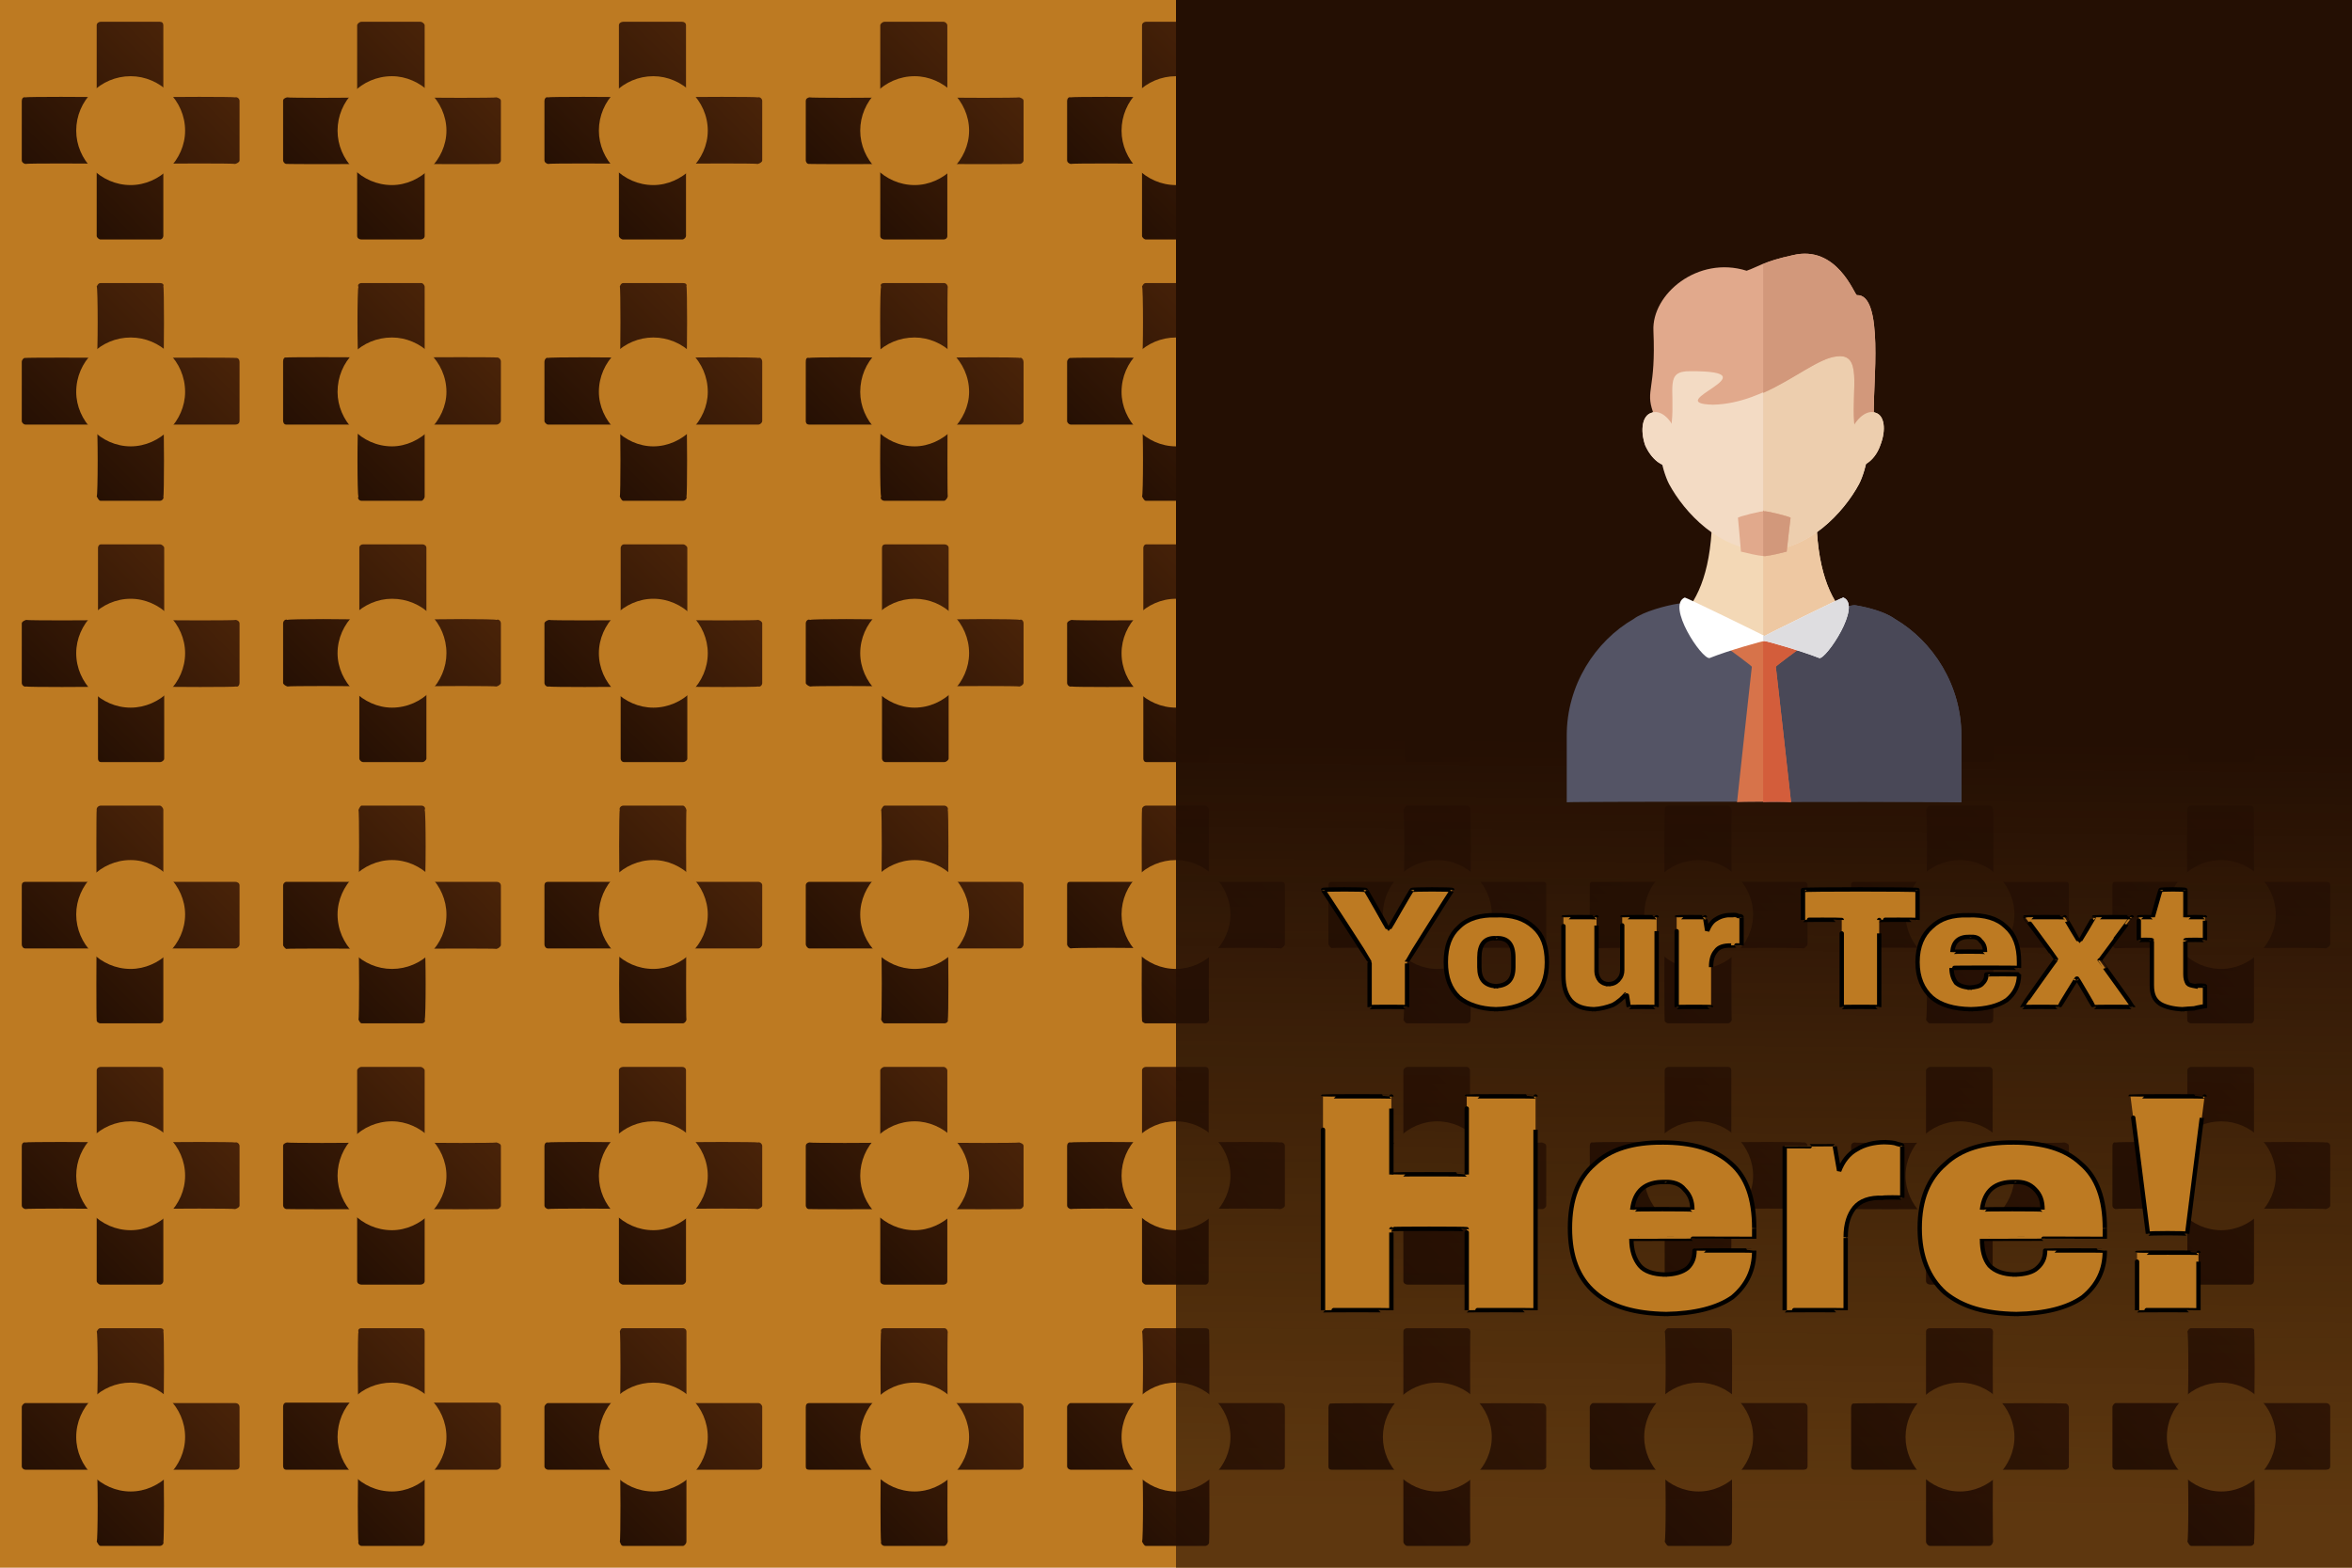 <svg id="svgWorkerArea" xmlns="http://www.w3.org/2000/svg" version="1.1" xmlns:xlink="http://www.w3.org/1999/xlink" xmlns:artdraw="https://artdraw.org" viewBox="0 0 540 360" width="100%" height="100%" style="background: white;" css="background:#9b9b9b;"><defs id="defsdoc"><pattern id="patternBool" x="0" y="0" width="10" height="10" patternUnits="userSpaceOnUse" patternTransform="rotate(35)"><circle cx="5" cy="5" r="4" style="stroke: none;fill: #ff000070;"></circle></pattern><linearGradient id="fill-Linear-path-936126738" x1="15%" y1="85%" x2="85%" y2="15%"><stop offset="0%" style="stop-color:#240f03;stop-opacity:1;"></stop><stop offset="100%" style="stop-color:#4b2409;stop-opacity:1;"></stop></linearGradient><linearGradient id="fill-Linear-path-10214212" x1="84.95%" y1="96.25%" x2="85.27%" y2="47.46%"><stop offset="0%" style="stop-color:#240f03;stop-opacity:0.620;"></stop><stop offset="100%" style="stop-color:#240f03;stop-opacity:1;"></stop></linearGradient><filter id="filter-fileImp-804151111" x="-100%" y="-100%" width="300%" height="300%"><feMorphology operator="erode" mod="m0" radius="1" in="SourceAlpha" result="alpha-erode"></feMorphology><feConvolveMatrix order="3,3" divisor="1" kernelMatrix="0 1 0 1 1 1 0 1 0" in="alpha-erode" result="alpha-round"></feConvolveMatrix><feMorphology operator="dilate" mod="m1" radius="3.5" in="alpha-round" result="dilate-shadow"></feMorphology><feGaussianBlur in="dilate-shadow" mod="m2" stdDeviation="1.5" result="shadow"></feGaussianBlur><feFlood mod="m3" flood-color="#ffffff" result="flood-sticker"></feFlood><feComposite operator="in" in="flood-sticker" in2="alpha-round" result="comp-sticker"></feComposite><feMorphology operator="dilate" mod="m4" radius="3" in="comp-sticker" result="morph-sticker"></feMorphology><feConvolveMatrix order="3,3" divisor="1" kernelMatrix="0 1 0 1 1 1 0 1 0" in="morph-sticker" result="sticker"></feConvolveMatrix><feMerge><feMergeNode in="shadow"></feMergeNode><feMergeNode in="sticker"></feMergeNode><feMergeNode in="SourceGraphic"></feMergeNode></feMerge></filter><filter id="filter-text-442239413" x="-100%" y="-100%" width="300%" height="300%"><feMorphology operator="erode" mod="m0" radius="1" in="SourceAlpha" result="alpha-erode"></feMorphology><feConvolveMatrix order="3,3" divisor="1" kernelMatrix="0 1 0 1 1 1 0 1 0" in="alpha-erode" result="alpha-round"></feConvolveMatrix><feMorphology operator="dilate" mod="m1" radius="3.5" in="alpha-round" result="dilate-shadow"></feMorphology><feGaussianBlur in="dilate-shadow" mod="m2" stdDeviation="1.5" result="shadow"></feGaussianBlur><feFlood mod="m3" flood-color="#ffffff" result="flood-sticker"></feFlood><feComposite operator="in" in="flood-sticker" in2="alpha-round" result="comp-sticker"></feComposite><feMorphology operator="dilate" mod="m4" radius="3" in="comp-sticker" result="morph-sticker"></feMorphology><feConvolveMatrix order="3,3" divisor="1" kernelMatrix="0 1 0 1 1 1 0 1 0" in="morph-sticker" result="sticker"></feConvolveMatrix><feMerge><feMergeNode in="shadow"></feMergeNode><feMergeNode in="sticker"></feMergeNode><feMergeNode in="SourceGraphic"></feMergeNode></feMerge></filter><filter id="filter-text-928578797" x="-100%" y="-100%" width="300%" height="300%"><feMorphology operator="erode" mod="m0" radius="1" in="SourceAlpha" result="alpha-erode"></feMorphology><feConvolveMatrix order="3,3" divisor="1" kernelMatrix="0 1 0 1 1 1 0 1 0" in="alpha-erode" result="alpha-round"></feConvolveMatrix><feMorphology operator="dilate" mod="m1" radius="3.5" in="alpha-round" result="dilate-shadow"></feMorphology><feGaussianBlur in="dilate-shadow" mod="m2" stdDeviation="1.5" result="shadow"></feGaussianBlur><feFlood mod="m3" flood-color="#ffffff" result="flood-sticker"></feFlood><feComposite operator="in" in="flood-sticker" in2="alpha-round" result="comp-sticker"></feComposite><feMorphology operator="dilate" mod="m4" radius="3" in="comp-sticker" result="morph-sticker"></feMorphology><feConvolveMatrix order="3,3" divisor="1" kernelMatrix="0 1 0 1 1 1 0 1 0" in="morph-sticker" result="sticker"></feConvolveMatrix><feMerge><feMergeNode in="shadow"></feMergeNode><feMergeNode in="sticker"></feMergeNode><feMergeNode in="SourceGraphic"></feMergeNode></feMerge></filter></defs><g id="group-707554650" class="cosito"><path id="path-401821126" fill="#bd7a22" fill-opacity="1" stroke="none" stroke-opacity="1" stroke-width="1" class="grouped" d="M0 0C0 0 540 0 540 0 540 0 540 360 540 360 540 360 0 360 0 360 0 360 0 0 0 0"></path><g id="group-615788474" class="grouped"><g id="group-761206815" class="grouped"><path id="path-936126738" fill="url(#fill-Linear-path-936126738)" fill-opacity="1" fill-rule="evenodd" stroke="none" stroke-opacity="1" stroke-width="1" class="grouped" d="M5.8 37.645C5.8 37.5 22.2 37.5 22.2 37.645 22.2 37.5 22.2 54 22.2 54.194 22.2 54.5 22.7 55 23.1 55 23.1 55 36.7 55 36.7 55 37.2 55 37.5 54.5 37.5 54.194 37.5 54 37.5 37.5 37.5 37.645 37.5 37.5 54 37.5 54 37.645 54.5 37.5 55 37.2 55 36.839 55 36.7 55 23.1 55 23.161 55 22.7 54.5 22.2 54 22.355 54 22.2 37.5 22.2 37.5 22.355 37.5 22.2 37.5 5.8 37.5 5.806 37.5 5.3 37.2 5 36.7 5 36.7 5 23.1 5 23.1 5 22.7 5 22.2 5.3 22.2 5.806 22.2 5.8 22.2 22.2 22.2 22.355 22.2 22.2 5.8 22.2 5.8 22.355 5.3 22.2 5 22.7 5 23.161 5 23.1 5 36.7 5 36.839 5 37.2 5.3 37.5 5.8 37.645 5.8 37.5 5.8 37.5 5.8 37.645"></path><path id="path-246963990" fill="#bd7a22" fill-opacity="1" stroke="none" stroke-opacity="1" stroke-width="1" class="grouped" d="M30 42.5C36.7 42.5 42.5 36.7 42.5 30 42.5 23.1 36.7 17.5 30 17.5 23.1 17.5 17.5 23.1 17.5 30 17.5 36.7 23.1 42.5 30 42.5 30 42.5 30 42.5 30 42.5"></path></g><g id="group-63374495" class="grouped"><g id="path-334539032" class="grouped"><path id="path-936126738" fill="url(#fill-Linear-path-936126738)" fill-opacity="1" fill-rule="evenodd" stroke="none" stroke-opacity="1" stroke-width="1" class="grouped" d="M22.2 65.8C22.5 65.7 22.5 82.1 22.2 82.2 22.5 82.1 6 82.1 5.8 82.2 5.5 82.1 5 82.6 5 83.1 5 83 5 96.6 5 96.7 5 97.1 5.5 97.5 5.8 97.5 6 97.5 22.5 97.5 22.2 97.5 22.5 97.5 22.5 114 22.2 114 22.5 114.5 22.7 115 23.1 115 23.2 115 36.8 115 36.7 115 37.2 115 37.7 114.5 37.5 114 37.7 114 37.7 97.5 37.5 97.5 37.7 97.5 54.2 97.5 54 97.5 54.7 97.5 55 97.1 55 96.7 55 96.6 55 83 55 83.1 55 82.6 54.7 82.1 54 82.2 54.2 82.1 37.7 82.1 37.5 82.2 37.7 82.1 37.7 65.7 37.5 65.8 37.7 65.2 37.2 65 36.7 65 36.8 65 23.2 65 23.1 65 22.7 65 22.5 65.2 22.2 65.8 22.5 65.7 22.5 65.7 22.2 65.8"></path><path id="path-246963990" fill="#bd7a22" fill-opacity="1" stroke="none" stroke-opacity="1" stroke-width="1" class="grouped" d="M17.5 90C17.5 96.6 23.2 102.5 30 102.5 36.8 102.5 42.5 96.6 42.5 90 42.5 83 36.8 77.5 30 77.5 23.2 77.5 17.5 83 17.5 90 17.5 90 17.5 90 17.5 90"></path></g><g id="path-605228375" class="grouped"><path id="path-936126738" fill="url(#fill-Linear-path-936126738)" fill-opacity="1" fill-rule="evenodd" stroke="none" stroke-opacity="1" stroke-width="1" class="grouped" d="M54.2 142.355C54.2 142.5 37.7 142.5 37.7 142.355 37.7 142.5 37.7 126 37.7 125.806 37.7 125.5 37.2 125 36.7 125 36.7 125 23.2 125 23.2 125 22.7 125 22.5 125.5 22.5 125.806 22.5 126 22.5 142.5 22.5 142.355 22.5 142.5 6 142.5 6 142.355 5.5 142.5 5 142.8 5 143.161 5 143.3 5 156.8 5 156.839 5 157.3 5.5 157.8 6 157.645 6 157.8 22.5 157.8 22.5 157.645 22.5 157.8 22.5 174.1 22.5 174.194 22.5 174.6 22.7 175 23.2 175 23.2 175 36.7 175 36.7 175 37.2 175 37.7 174.6 37.7 174.194 37.7 174.1 37.7 157.8 37.7 157.645 37.7 157.8 54.2 157.8 54.2 157.645 54.7 157.8 55 157.3 55 156.839 55 156.8 55 143.3 55 143.161 55 142.8 54.7 142.5 54.2 142.355 54.2 142.5 54.2 142.5 54.2 142.355"></path><path id="path-246963990" fill="#bd7a22" fill-opacity="1" stroke="none" stroke-opacity="1" stroke-width="1" class="grouped" d="M30 137.5C23.2 137.5 17.5 143.3 17.5 150 17.5 156.8 23.2 162.5 30 162.5 36.7 162.5 42.5 156.8 42.5 150 42.5 143.3 36.7 137.5 30 137.5 30 137.5 30 137.5 30 137.5"></path></g><g id="path-326356126" class="grouped"><path id="path-936126738" fill="url(#fill-Linear-path-936126738)" fill-opacity="1" fill-rule="evenodd" stroke="none" stroke-opacity="1" stroke-width="1" class="grouped" d="M37.5 234.2C37.5 234.1 37.5 217.8 37.5 217.8 37.5 217.8 54 217.8 54 217.8 54.5 217.8 55 217.3 55 216.9 55 216.8 55 203.3 55 203.3 55 202.8 54.5 202.5 54 202.5 54 202.5 37.5 202.5 37.5 202.5 37.5 202.5 37.5 186 37.5 186 37.5 185.5 37 185 36.7 185 36.6 185 23.1 185 23.1 185 22.6 185 22.1 185.5 22.2 186 22.1 186 22.1 202.5 22.2 202.5 22.1 202.5 5.8 202.5 5.8 202.5 5.3 202.5 5 202.8 5 203.3 5 203.3 5 216.8 5 216.9 5 217.3 5.3 217.8 5.8 217.8 5.8 217.8 22.1 217.8 22.2 217.8 22.1 217.8 22.1 234.1 22.2 234.2 22.1 234.6 22.6 235 23.1 235 23.1 235 36.6 235 36.7 235 37 235 37.5 234.6 37.5 234.2 37.5 234.1 37.5 234.1 37.5 234.2"></path><path id="path-246963990" fill="#bd7a22" fill-opacity="1" stroke="none" stroke-opacity="1" stroke-width="1" class="grouped" d="M42.5 210C42.5 203.3 36.6 197.5 30 197.5 23.1 197.5 17.5 203.3 17.5 210 17.5 216.8 23.1 222.5 30 222.5 36.6 222.5 42.5 216.8 42.5 210 42.5 210 42.5 210 42.5 210"></path></g><g id="path-891865751" class="grouped"><path id="path-936126738" fill="url(#fill-Linear-path-936126738)" fill-opacity="1" fill-rule="evenodd" stroke="none" stroke-opacity="1" stroke-width="1" class="grouped" d="M5.8 277.645C5.8 277.5 22.2 277.5 22.2 277.645 22.2 277.5 22.2 294 22.2 294.193 22.2 294.5 22.7 295 23.1 295 23.1 295 36.7 295 36.7 295 37.2 295 37.5 294.5 37.5 294.193 37.5 294 37.5 277.5 37.5 277.645 37.5 277.5 54 277.5 54 277.645 54.5 277.5 55 277.2 55 276.839 55 276.7 55 263.1 55 263.161 55 262.7 54.5 262.2 54 262.355 54 262.2 37.5 262.2 37.5 262.355 37.5 262.2 37.5 245.8 37.5 245.806 37.5 245.3 37.2 245 36.7 245 36.7 245 23.1 245 23.1 245 22.7 245 22.2 245.3 22.2 245.806 22.2 245.8 22.2 262.2 22.2 262.355 22.2 262.2 5.8 262.2 5.8 262.355 5.3 262.2 5 262.7 5 263.161 5 263.1 5 276.7 5 276.839 5 277.2 5.3 277.5 5.8 277.645 5.8 277.5 5.8 277.5 5.8 277.645"></path><path id="path-246963990" fill="#bd7a22" fill-opacity="1" stroke="none" stroke-opacity="1" stroke-width="1" class="grouped" d="M30 282.5C36.7 282.5 42.5 276.7 42.5 270 42.5 263.1 36.7 257.5 30 257.5 23.1 257.5 17.5 263.1 17.5 270 17.5 276.7 23.1 282.5 30 282.5 30 282.5 30 282.5 30 282.5"></path></g><g id="path-81769303" class="grouped"><path id="path-936126738" fill="url(#fill-Linear-path-936126738)" fill-opacity="1" fill-rule="evenodd" stroke="none" stroke-opacity="1" stroke-width="1" class="grouped" d="M22.2 305.8C22.5 305.7 22.5 322.2 22.2 322.2 22.5 322.2 6 322.2 5.8 322.2 5.5 322.2 5 322.7 5 323.1 5 323.1 5 336.7 5 336.7 5 337.2 5.5 337.5 5.8 337.5 6 337.5 22.5 337.5 22.2 337.5 22.5 337.5 22.5 354 22.2 354 22.5 354.5 22.7 355 23.1 355 23.2 355 36.7 355 36.7 355 37.2 355 37.7 354.5 37.5 354 37.7 354 37.7 337.5 37.5 337.5 37.7 337.5 54.2 337.5 54 337.5 54.7 337.5 55 337.2 55 336.7 55 336.7 55 323.1 55 323.1 55 322.7 54.7 322.2 54 322.2 54.2 322.2 37.7 322.2 37.5 322.2 37.7 322.2 37.7 305.7 37.5 305.8 37.7 305.2 37.2 305 36.7 305 36.7 305 23.2 305 23.1 305 22.7 305 22.5 305.2 22.2 305.8 22.5 305.7 22.5 305.7 22.2 305.8"></path><path id="path-246963990" fill="#bd7a22" fill-opacity="1" stroke="none" stroke-opacity="1" stroke-width="1" class="grouped" d="M17.5 330C17.5 336.7 23.2 342.5 30 342.5 36.7 342.5 42.5 336.7 42.5 330 42.5 323.1 36.7 317.5 30 317.5 23.2 317.5 17.5 323.1 17.5 330 17.5 330 17.5 330 17.5 330"></path></g><g id="path-323423580" class="grouped"><path id="path-936126738" fill="url(#fill-Linear-path-936126738)" fill-opacity="1" fill-rule="evenodd" stroke="none" stroke-opacity="1" stroke-width="1" class="grouped" d="M65.9 22.355C65.9 22.5 82 22.5 82 22.355 82 22.5 82 6 82 5.806 82 5.5 82.5 5 83 5 83 5 96.5 5 96.5 5 97 5 97.5 5.5 97.5 5.806 97.5 6 97.5 22.5 97.5 22.355 97.5 22.5 114 22.5 114 22.355 114.5 22.5 115 22.7 115 23.161 115 23.2 115 36.7 115 36.839 115 37.2 114.5 37.7 114 37.645 114 37.7 97.5 37.7 97.5 37.645 97.5 37.7 97.5 54.2 97.5 54.194 97.5 54.7 97 55 96.5 55 96.5 55 83 55 83 55 82.5 55 82 54.7 82 54.194 82 54.2 82 37.7 82 37.645 82 37.7 65.9 37.7 65.9 37.645 65.4 37.7 65 37.2 65 36.839 65 36.7 65 23.2 65 23.161 65 22.7 65.4 22.5 65.9 22.355 65.9 22.5 65.9 22.5 65.9 22.355"></path><path id="path-246963990" fill="#bd7a22" fill-opacity="1" stroke="none" stroke-opacity="1" stroke-width="1" class="grouped" d="M90 17.5C96.5 17.5 102.5 23.2 102.5 30 102.5 36.7 96.5 42.5 90 42.5 83 42.5 77.5 36.7 77.5 30 77.5 23.2 83 17.5 90 17.5 90 17.5 90 17.5 90 17.5"></path></g><g id="path-620261889" class="grouped"><path id="path-936126738" fill="url(#fill-Linear-path-936126738)" fill-opacity="1" fill-rule="evenodd" stroke="none" stroke-opacity="1" stroke-width="1" class="grouped" d="M97.5 65.9C97.5 65.9 97.5 82 97.5 82.1 97.5 82 114 82 114 82.1 114.5 82 115 82.5 115 83 115 83 115 96.5 115 96.6 115 97 114.5 97.5 114 97.5 114 97.5 97.5 97.5 97.5 97.5 97.5 97.5 97.5 114 97.5 114 97.5 114.5 97 115 96.8 115 96.5 115 83 115 83 115 82.5 115 82 114.5 82.3 114 82 114 82 97.5 82.3 97.5 82 97.5 65.7 97.5 65.7 97.5 65.2 97.5 65 97 65 96.6 65 96.5 65 83 65 83 65 82.5 65.2 82 65.7 82.1 65.7 82 82 82 82.3 82.1 82 82 82 65.9 82.3 65.9 82 65.4 82.5 65 83 65 83 65 96.5 65 96.8 65 97 65 97.5 65.4 97.5 65.9 97.5 65.9 97.5 65.9 97.5 65.9"></path><path id="path-246963990" fill="#bd7a22" fill-opacity="1" stroke="none" stroke-opacity="1" stroke-width="1" class="grouped" d="M102.5 90C102.5 96.5 96.5 102.5 90 102.5 83 102.5 77.5 96.5 77.5 90 77.5 83 83 77.5 90 77.5 96.5 77.5 102.5 83 102.5 90 102.5 90 102.5 90 102.5 90"></path></g><g id="path-230050440" class="grouped"><path id="path-936126738" fill="url(#fill-Linear-path-936126738)" fill-opacity="1" fill-rule="evenodd" stroke="none" stroke-opacity="1" stroke-width="1" class="grouped" d="M114 157.645C114 157.5 97.9 157.5 97.9 157.645 97.9 157.5 97.9 174 97.9 174.194 97.9 174.5 97.4 175 97 175 97 175 83.4 175 83.4 175 82.9 175 82.5 174.5 82.5 174.194 82.5 174 82.5 157.5 82.5 157.645 82.5 157.5 66 157.5 66 157.645 65.5 157.5 65 157.1 65 156.839 65 156.6 65 143.1 65 143.161 65 142.6 65.5 142.1 66 142.355 66 142.1 82.5 142.1 82.5 142.355 82.5 142.1 82.5 125.8 82.5 125.806 82.5 125.3 82.9 125 83.4 125 83.4 125 97 125 97 125 97.4 125 97.9 125.3 97.9 125.806 97.9 125.8 97.9 142.1 97.9 142.355 97.9 142.1 114 142.1 114 142.355 114.5 142.1 115 142.6 115 143.161 115 143.1 115 156.6 115 156.839 115 157.1 114.5 157.5 114 157.645 114 157.5 114 157.5 114 157.645"></path><path id="path-246963990" fill="#bd7a22" fill-opacity="1" stroke="none" stroke-opacity="1" stroke-width="1" class="grouped" d="M90 162.5C83.4 162.5 77.5 156.6 77.5 150 77.5 143.1 83.4 137.5 90 137.5 97 137.5 102.5 143.1 102.5 150 102.5 156.6 97 162.5 90 162.5 90 162.5 90 162.5 90 162.5"></path></g><g id="path-574317600" class="grouped"><path id="path-936126738" fill="url(#fill-Linear-path-936126738)" fill-opacity="1" fill-rule="evenodd" stroke="none" stroke-opacity="1" stroke-width="1" class="grouped" d="M82.3 234.1C82.5 234.1 82.5 217.8 82.3 217.9 82.5 217.8 66 217.8 65.7 217.9 65.5 217.8 65 217.3 65 217 65 217 65 203.3 65 203.4 65 202.8 65.5 202.5 65.7 202.5 66 202.5 82.5 202.5 82.3 202.5 82.5 202.5 82.5 186 82.3 186 82.5 185.5 82.8 185 83 185 83.3 185 96.8 185 96.8 185 97.3 185 97.8 185.5 97.5 186 97.8 186 97.8 202.5 97.5 202.5 97.8 202.5 114 202.5 114 202.5 114.5 202.5 115 202.8 115 203.4 115 203.3 115 217 115 217 115 217.3 114.5 217.8 114 217.9 114 217.8 97.8 217.8 97.5 217.9 97.8 217.8 97.8 234.1 97.5 234.1 97.8 234.6 97.3 235 96.8 235 96.8 235 83.3 235 83 235 82.8 235 82.5 234.6 82.3 234.1 82.5 234.1 82.5 234.1 82.3 234.1"></path><path id="path-246963990" fill="#bd7a22" fill-opacity="1" stroke="none" stroke-opacity="1" stroke-width="1" class="grouped" d="M77.5 210C77.5 203.3 83.3 197.5 90 197.5 96.8 197.5 102.5 203.3 102.5 210 102.5 217 96.8 222.5 90 222.5 83.3 222.5 77.5 217 77.5 210 77.5 210 77.5 210 77.5 210"></path></g><g id="path-933155808" class="grouped"><path id="path-936126738" fill="url(#fill-Linear-path-936126738)" fill-opacity="1" fill-rule="evenodd" stroke="none" stroke-opacity="1" stroke-width="1" class="grouped" d="M65.9 262.355C65.9 262.5 82 262.5 82 262.355 82 262.5 82 246 82 245.806 82 245.5 82.5 245 83 245 83 245 96.5 245 96.5 245 97 245 97.5 245.5 97.5 245.806 97.5 246 97.5 262.5 97.5 262.355 97.5 262.5 114 262.5 114 262.355 114.5 262.5 115 262.7 115 263.161 115 263.2 115 276.7 115 276.839 115 277.2 114.5 277.7 114 277.645 114 277.7 97.5 277.7 97.5 277.645 97.5 277.7 97.5 294.2 97.5 294.193 97.5 294.7 97 295 96.5 295 96.5 295 83 295 83 295 82.5 295 82 294.7 82 294.193 82 294.2 82 277.7 82 277.645 82 277.7 65.9 277.7 65.9 277.645 65.4 277.7 65 277.2 65 276.839 65 276.7 65 263.2 65 263.161 65 262.7 65.4 262.5 65.9 262.355 65.9 262.5 65.9 262.5 65.9 262.355"></path><path id="path-246963990" fill="#bd7a22" fill-opacity="1" stroke="none" stroke-opacity="1" stroke-width="1" class="grouped" d="M90 257.5C96.5 257.5 102.5 263.2 102.5 270 102.5 276.7 96.5 282.5 90 282.5 83 282.5 77.5 276.7 77.5 270 77.5 263.2 83 257.5 90 257.5 90 257.5 90 257.5 90 257.5"></path></g><g id="path-459806088" class="grouped"><path id="path-936126738" fill="url(#fill-Linear-path-936126738)" fill-opacity="1" fill-rule="evenodd" stroke="none" stroke-opacity="1" stroke-width="1" class="grouped" d="M97.5 305.9C97.5 305.7 97.5 322.1 97.5 322.1 97.5 322.1 114 322.1 114 322.1 114.5 322.1 115 322.6 115 323 115 323 115 336.6 115 336.6 115 337.1 114.5 337.5 114 337.5 114 337.5 97.5 337.5 97.5 337.5 97.5 337.5 97.5 354 97.5 354 97.5 354.5 97.1 355 96.8 355 96.6 355 83 355 83 355 82.6 355 82.1 354.5 82.3 354 82.1 354 82.1 337.5 82.3 337.5 82.1 337.5 65.7 337.5 65.7 337.5 65.2 337.5 65 337.1 65 336.6 65 336.6 65 323 65 323 65 322.6 65.2 322.1 65.7 322.1 65.7 322.1 82.1 322.1 82.3 322.1 82.1 322.1 82.1 305.7 82.3 305.9 82.1 305.2 82.6 305 83 305 83 305 96.6 305 96.8 305 97.1 305 97.5 305.2 97.5 305.9 97.5 305.7 97.5 305.7 97.5 305.9"></path><path id="path-246963990" fill="#bd7a22" fill-opacity="1" stroke="none" stroke-opacity="1" stroke-width="1" class="grouped" d="M102.5 330C102.5 336.6 96.6 342.5 90 342.5 83 342.5 77.5 336.6 77.5 330 77.5 323 83 317.5 90 317.5 96.6 317.5 102.5 323 102.5 330 102.5 330 102.5 330 102.5 330"></path></g><g id="path-291966416" class="grouped"><path id="path-936126738" fill="url(#fill-Linear-path-936126738)" fill-opacity="1" fill-rule="evenodd" stroke="none" stroke-opacity="1" stroke-width="1" class="grouped" d="M125.8 37.645C125.8 37.5 142.1 37.5 142.1 37.645 142.1 37.5 142.1 54 142.1 54.194 142.1 54.5 142.6 55 143.1 55 143.1 55 156.6 55 156.6 55 157.1 55 157.5 54.5 157.5 54.194 157.5 54 157.5 37.5 157.5 37.645 157.5 37.5 174 37.5 174 37.645 174.5 37.5 175 37.2 175 36.839 175 36.7 175 23.1 175 23.161 175 22.7 174.5 22.2 174 22.355 174 22.2 157.5 22.2 157.5 22.355 157.5 22.2 157.5 5.8 157.5 5.806 157.5 5.3 157.1 5 156.6 5 156.6 5 143.1 5 143.1 5 142.6 5 142.1 5.3 142.1 5.806 142.1 5.8 142.1 22.2 142.1 22.355 142.1 22.2 125.8 22.2 125.8 22.355 125.3 22.2 125 22.7 125 23.161 125 23.1 125 36.7 125 36.839 125 37.2 125.3 37.5 125.8 37.645 125.8 37.5 125.8 37.5 125.8 37.645"></path><path id="path-246963990" fill="#bd7a22" fill-opacity="1" stroke="none" stroke-opacity="1" stroke-width="1" class="grouped" d="M150 42.5C156.6 42.5 162.5 36.7 162.5 30 162.5 23.1 156.6 17.5 150 17.5 143.1 17.5 137.5 23.1 137.5 30 137.5 36.7 143.1 42.5 150 42.5 150 42.5 150 42.5 150 42.5"></path></g><g id="path-51380896" class="grouped"><path id="path-936126738" fill="url(#fill-Linear-path-936126738)" fill-opacity="1" fill-rule="evenodd" stroke="none" stroke-opacity="1" stroke-width="1" class="grouped" d="M142.3 65.8C142.5 65.7 142.5 82 142.3 82.2 142.5 82 126 82 125.8 82.2 125.5 82 125 82.5 125 83.1 125 83 125 96.5 125 96.7 125 97 125.5 97.5 125.8 97.5 126 97.5 142.5 97.5 142.3 97.5 142.5 97.5 142.5 114 142.3 114 142.5 114.5 142.8 115 143.1 115 143.3 115 156.8 115 156.8 115 157.3 115 157.8 114.5 157.6 114 157.8 114 157.8 97.5 157.6 97.5 157.8 97.5 174.1 97.5 174.1 97.5 174.6 97.5 175 97 175 96.7 175 96.5 175 83 175 83.1 175 82.5 174.6 82 174.1 82.2 174.1 82 157.8 82 157.6 82.2 157.8 82 157.8 65.7 157.6 65.8 157.8 65.2 157.3 65 156.8 65 156.8 65 143.3 65 143.1 65 142.8 65 142.5 65.2 142.3 65.8 142.5 65.7 142.5 65.7 142.3 65.8"></path><path id="path-246963990" fill="#bd7a22" fill-opacity="1" stroke="none" stroke-opacity="1" stroke-width="1" class="grouped" d="M137.5 90C137.5 96.5 143.3 102.5 150 102.5 156.8 102.5 162.5 96.5 162.5 90 162.5 83 156.8 77.5 150 77.5 143.3 77.5 137.5 83 137.5 90 137.5 90 137.5 90 137.5 90"></path></g><g id="path-915074906" class="grouped"><path id="path-936126738" fill="url(#fill-Linear-path-936126738)" fill-opacity="1" fill-rule="evenodd" stroke="none" stroke-opacity="1" stroke-width="1" class="grouped" d="M174.1 142.355C174.1 142.5 157.8 142.5 157.8 142.355 157.8 142.5 157.8 126 157.8 125.806 157.8 125.5 157.3 125 156.8 125 156.8 125 143.3 125 143.3 125 142.8 125 142.5 125.5 142.5 125.806 142.5 126 142.5 142.5 142.5 142.355 142.5 142.5 126 142.5 126 142.355 125.5 142.5 125 142.8 125 143.161 125 143.3 125 156.8 125 156.839 125 157.3 125.5 157.8 126 157.645 126 157.8 142.5 157.8 142.5 157.645 142.5 157.8 142.5 174.1 142.5 174.194 142.5 174.6 142.8 175 143.3 175 143.3 175 156.8 175 156.8 175 157.3 175 157.8 174.6 157.8 174.194 157.8 174.1 157.8 157.8 157.8 157.645 157.8 157.8 174.1 157.8 174.1 157.645 174.6 157.8 175 157.3 175 156.839 175 156.8 175 143.3 175 143.161 175 142.8 174.6 142.5 174.1 142.355 174.1 142.5 174.1 142.5 174.1 142.355"></path><path id="path-246963990" fill="#bd7a22" fill-opacity="1" stroke="none" stroke-opacity="1" stroke-width="1" class="grouped" d="M150 137.5C143.3 137.5 137.5 143.3 137.5 150 137.5 156.8 143.3 162.5 150 162.5 156.8 162.5 162.5 156.8 162.5 150 162.5 143.3 156.8 137.5 150 137.5 150 137.5 150 137.5 150 137.5"></path></g><g id="path-349552123" class="grouped"><path id="path-936126738" fill="url(#fill-Linear-path-936126738)" fill-opacity="1" fill-rule="evenodd" stroke="none" stroke-opacity="1" stroke-width="1" class="grouped" d="M157.6 234.2C157.5 234.1 157.5 217.8 157.6 217.8 157.5 217.8 174 217.8 174.1 217.8 174.5 217.8 175 217.3 175 216.9 175 216.8 175 203.3 175 203.3 175 202.8 174.5 202.5 174.1 202.5 174 202.5 157.5 202.5 157.6 202.5 157.5 202.5 157.5 186 157.6 186 157.5 185.5 157.1 185 156.8 185 156.6 185 143.1 185 143.1 185 142.6 185 142.1 185.5 142.3 186 142.1 186 142.1 202.5 142.3 202.5 142.1 202.5 125.8 202.5 125.8 202.5 125.3 202.5 125 202.8 125 203.3 125 203.3 125 216.8 125 216.9 125 217.3 125.3 217.8 125.8 217.8 125.8 217.8 142.1 217.8 142.3 217.8 142.1 217.8 142.1 234.1 142.3 234.2 142.1 234.6 142.6 235 143.1 235 143.1 235 156.6 235 156.8 235 157.1 235 157.5 234.6 157.6 234.2 157.5 234.1 157.5 234.1 157.6 234.2"></path><path id="path-246963990" fill="#bd7a22" fill-opacity="1" stroke="none" stroke-opacity="1" stroke-width="1" class="grouped" d="M162.5 210C162.5 203.3 156.6 197.5 150 197.5 143.1 197.5 137.5 203.3 137.5 210 137.5 216.8 143.1 222.5 150 222.5 156.6 222.5 162.5 216.8 162.5 210 162.5 210 162.5 210 162.5 210"></path></g><g id="path-27354443" class="grouped"><path id="path-936126738" fill="url(#fill-Linear-path-936126738)" fill-opacity="1" fill-rule="evenodd" stroke="none" stroke-opacity="1" stroke-width="1" class="grouped" d="M125.8 277.645C125.8 277.5 142.1 277.5 142.1 277.645 142.1 277.5 142.1 294 142.1 294.193 142.1 294.5 142.6 295 143.1 295 143.1 295 156.6 295 156.6 295 157.1 295 157.5 294.5 157.5 294.193 157.5 294 157.5 277.5 157.5 277.645 157.5 277.5 174 277.5 174 277.645 174.5 277.5 175 277.2 175 276.839 175 276.7 175 263.1 175 263.161 175 262.7 174.5 262.2 174 262.355 174 262.2 157.5 262.2 157.5 262.355 157.5 262.2 157.5 245.8 157.5 245.806 157.5 245.3 157.1 245 156.6 245 156.6 245 143.1 245 143.1 245 142.6 245 142.1 245.3 142.1 245.806 142.1 245.8 142.1 262.2 142.1 262.355 142.1 262.2 125.8 262.2 125.8 262.355 125.3 262.2 125 262.7 125 263.161 125 263.1 125 276.7 125 276.839 125 277.2 125.3 277.5 125.8 277.645 125.8 277.5 125.8 277.5 125.8 277.645"></path><path id="path-246963990" fill="#bd7a22" fill-opacity="1" stroke="none" stroke-opacity="1" stroke-width="1" class="grouped" d="M150 282.5C156.6 282.5 162.5 276.7 162.5 270 162.5 263.1 156.6 257.5 150 257.5 143.1 257.5 137.5 263.1 137.5 270 137.5 276.7 143.1 282.5 150 282.5 150 282.5 150 282.5 150 282.5"></path></g><g id="path-1799269" class="grouped"><path id="path-936126738" fill="url(#fill-Linear-path-936126738)" fill-opacity="1" fill-rule="evenodd" stroke="none" stroke-opacity="1" stroke-width="1" class="grouped" d="M142.3 305.8C142.5 305.7 142.5 322.2 142.3 322.2 142.5 322.2 126 322.2 125.8 322.2 125.5 322.2 125 322.7 125 323.1 125 323.1 125 336.7 125 336.7 125 337.2 125.5 337.5 125.8 337.5 126 337.5 142.5 337.5 142.3 337.5 142.5 337.5 142.5 354 142.3 354 142.5 354.5 142.6 355 143.1 355 143.1 355 156.8 355 156.8 355 157.1 355 157.6 354.5 157.6 354 157.6 354 157.6 337.5 157.6 337.5 157.6 337.5 174.1 337.5 174.1 337.5 174.6 337.5 175 337.2 175 336.7 175 336.7 175 323.1 175 323.1 175 322.7 174.6 322.2 174.1 322.2 174.1 322.2 157.6 322.2 157.6 322.2 157.6 322.2 157.6 305.7 157.6 305.8 157.6 305.2 157.1 305 156.8 305 156.8 305 143.1 305 143.1 305 142.6 305 142.5 305.2 142.3 305.8 142.5 305.7 142.5 305.7 142.3 305.8"></path><path id="path-246963990" fill="#bd7a22" fill-opacity="1" stroke="none" stroke-opacity="1" stroke-width="1" class="grouped" d="M137.5 330C137.5 336.7 143.1 342.5 150 342.5 156.8 342.5 162.5 336.7 162.5 330 162.5 323.1 156.8 317.5 150 317.5 143.1 317.5 137.5 323.1 137.5 330 137.5 330 137.5 330 137.5 330"></path></g><g id="path-421385242" class="grouped"><path id="path-936126738" fill="url(#fill-Linear-path-936126738)" fill-opacity="1" fill-rule="evenodd" stroke="none" stroke-opacity="1" stroke-width="1" class="grouped" d="M185.8 22.355C185.8 22.5 202.1 22.5 202.1 22.355 202.1 22.5 202.1 6 202.1 5.806 202.1 5.5 202.6 5 203.1 5 203.1 5 216.6 5 216.6 5 217.1 5 217.5 5.5 217.5 5.806 217.5 6 217.5 22.5 217.5 22.355 217.5 22.5 234 22.5 234 22.355 234.5 22.5 235 22.7 235 23.161 235 23.2 235 36.7 235 36.839 235 37.2 234.5 37.7 234 37.645 234 37.7 217.5 37.7 217.5 37.645 217.5 37.7 217.5 54.2 217.5 54.194 217.5 54.7 217.1 55 216.6 55 216.6 55 203.1 55 203.1 55 202.6 55 202.1 54.7 202.1 54.194 202.1 54.2 202.1 37.7 202.1 37.645 202.1 37.7 185.8 37.7 185.8 37.645 185.3 37.7 185 37.2 185 36.839 185 36.7 185 23.2 185 23.161 185 22.7 185.3 22.5 185.8 22.355 185.8 22.5 185.8 22.5 185.8 22.355"></path><path id="path-246963990" fill="#bd7a22" fill-opacity="1" stroke="none" stroke-opacity="1" stroke-width="1" class="grouped" d="M210 17.5C216.6 17.5 222.5 23.2 222.5 30 222.5 36.7 216.6 42.5 210 42.5 203.1 42.5 197.5 36.7 197.5 30 197.5 23.2 203.1 17.5 210 17.5 210 17.5 210 17.5 210 17.5"></path></g><g id="path-977035627" class="grouped"><path id="path-936126738" fill="url(#fill-Linear-path-936126738)" fill-opacity="1" fill-rule="evenodd" stroke="none" stroke-opacity="1" stroke-width="1" class="grouped" d="M217.6 65.9C217.5 65.7 217.5 82 217.6 82.2 217.5 82 234 82 234.1 82.2 234.5 82 235 82.5 235 83.2 235 83 235 96.5 235 96.7 235 97 234.5 97.5 234.1 97.5 234 97.5 217.5 97.5 217.6 97.5 217.5 97.5 217.5 114 217.6 114 217.5 114.5 217 115 216.8 115 216.5 115 203 115 203.1 115 202.5 115 202 114.5 202.3 114 202 114 202 97.5 202.3 97.5 202 97.5 185.6 97.5 185.8 97.5 185.1 97.5 185 97 185 96.7 185 96.5 185 83 185 83.2 185 82.5 185.1 82 185.8 82.2 185.6 82 202 82 202.3 82.2 202 82 202 65.7 202.3 65.9 202 65.2 202.5 65 203.1 65 203 65 216.5 65 216.8 65 217 65 217.5 65.2 217.6 65.9 217.5 65.7 217.5 65.7 217.6 65.9"></path><path id="path-246963990" fill="#bd7a22" fill-opacity="1" stroke="none" stroke-opacity="1" stroke-width="1" class="grouped" d="M222.5 90C222.5 96.5 216.5 102.5 210 102.5 203 102.5 197.5 96.5 197.5 90 197.5 83 203 77.5 210 77.5 216.5 77.5 222.5 83 222.5 90 222.5 90 222.5 90 222.5 90"></path></g><g id="path-754355349" class="grouped"><path id="path-936126738" fill="url(#fill-Linear-path-936126738)" fill-opacity="1" fill-rule="evenodd" stroke="none" stroke-opacity="1" stroke-width="1" class="grouped" d="M234.1 157.645C234.1 157.5 217.8 157.5 217.8 157.645 217.8 157.5 217.8 174 217.8 174.194 217.8 174.5 217.3 175 216.8 175 216.8 175 203.3 175 203.3 175 202.8 175 202.5 174.5 202.5 174.194 202.5 174 202.5 157.5 202.5 157.645 202.5 157.5 186 157.5 186 157.645 185.5 157.5 185 157.1 185 156.839 185 156.6 185 143.1 185 143.161 185 142.6 185.5 142.1 186 142.355 186 142.1 202.5 142.1 202.5 142.355 202.5 142.1 202.5 125.8 202.5 125.806 202.5 125.3 202.8 125 203.3 125 203.3 125 216.8 125 216.8 125 217.3 125 217.8 125.3 217.8 125.806 217.8 125.8 217.8 142.1 217.8 142.355 217.8 142.1 234.1 142.1 234.1 142.355 234.6 142.1 235 142.6 235 143.161 235 143.1 235 156.6 235 156.839 235 157.1 234.6 157.5 234.1 157.645 234.1 157.5 234.1 157.5 234.1 157.645"></path><path id="path-246963990" fill="#bd7a22" fill-opacity="1" stroke="none" stroke-opacity="1" stroke-width="1" class="grouped" d="M210 162.5C203.3 162.5 197.5 156.6 197.5 150 197.5 143.1 203.3 137.5 210 137.5 216.8 137.5 222.5 143.1 222.5 150 222.5 156.6 216.8 162.5 210 162.5 210 162.5 210 162.5 210 162.5"></path></g><g id="path-148360862" class="grouped"><path id="path-936126738" fill="url(#fill-Linear-path-936126738)" fill-opacity="1" fill-rule="evenodd" stroke="none" stroke-opacity="1" stroke-width="1" class="grouped" d="M202.3 234.1C202.5 234.1 202.5 217.8 202.3 217.8 202.5 217.8 186 217.8 185.8 217.8 185.5 217.8 185 217.3 185 216.8 185 216.8 185 203.3 185 203.3 185 202.8 185.5 202.5 185.8 202.5 186 202.5 202.5 202.5 202.3 202.5 202.5 202.5 202.5 186 202.3 186 202.5 185.5 202.8 185 203.1 185 203.3 185 216.8 185 216.8 185 217.3 185 217.8 185.5 217.6 186 217.8 186 217.8 202.5 217.6 202.5 217.8 202.5 234.1 202.5 234.1 202.5 234.6 202.5 235 202.8 235 203.3 235 203.3 235 216.8 235 216.8 235 217.3 234.6 217.8 234.1 217.8 234.1 217.8 217.8 217.8 217.6 217.8 217.8 217.8 217.8 234.1 217.6 234.1 217.8 234.6 217.3 235 216.8 235 216.8 235 203.3 235 203.1 235 202.8 235 202.5 234.6 202.3 234.1 202.5 234.1 202.5 234.1 202.3 234.1"></path><path id="path-246963990" fill="#bd7a22" fill-opacity="1" stroke="none" stroke-opacity="1" stroke-width="1" class="grouped" d="M197.5 210C197.5 203.3 203.3 197.5 210 197.5 216.8 197.5 222.5 203.3 222.5 210 222.5 216.8 216.8 222.5 210 222.5 203.3 222.5 197.5 216.8 197.5 210 197.5 210 197.5 210 197.5 210"></path></g><g id="path-846558122" class="grouped"><path id="path-936126738" fill="url(#fill-Linear-path-936126738)" fill-opacity="1" fill-rule="evenodd" stroke="none" stroke-opacity="1" stroke-width="1" class="grouped" d="M185.8 262.355C185.8 262.5 202.1 262.5 202.1 262.355 202.1 262.5 202.1 246 202.1 245.806 202.1 245.5 202.6 245 203.1 245 203.1 245 216.6 245 216.6 245 217.1 245 217.5 245.5 217.5 245.806 217.5 246 217.5 262.5 217.5 262.355 217.5 262.5 234 262.5 234 262.355 234.5 262.5 235 262.7 235 263.161 235 263.2 235 276.7 235 276.839 235 277.2 234.5 277.7 234 277.645 234 277.7 217.5 277.7 217.5 277.645 217.5 277.7 217.5 294.2 217.5 294.193 217.5 294.7 217.1 295 216.6 295 216.6 295 203.1 295 203.1 295 202.6 295 202.1 294.7 202.1 294.193 202.1 294.2 202.1 277.7 202.1 277.645 202.1 277.7 185.8 277.7 185.8 277.645 185.3 277.7 185 277.2 185 276.839 185 276.7 185 263.2 185 263.161 185 262.7 185.3 262.5 185.8 262.355 185.8 262.5 185.8 262.5 185.8 262.355"></path><path id="path-246963990" fill="#bd7a22" fill-opacity="1" stroke="none" stroke-opacity="1" stroke-width="1" class="grouped" d="M210 257.5C216.6 257.5 222.5 263.2 222.5 270 222.5 276.7 216.6 282.5 210 282.5 203.1 282.5 197.5 276.7 197.5 270 197.5 263.2 203.1 257.5 210 257.5 210 257.5 210 257.5 210 257.5"></path></g><g id="path-434713312" class="grouped"><path id="path-936126738" fill="url(#fill-Linear-path-936126738)" fill-opacity="1" fill-rule="evenodd" stroke="none" stroke-opacity="1" stroke-width="1" class="grouped" d="M217.6 305.9C217.5 305.7 217.5 322.2 217.6 322.2 217.5 322.2 234 322.2 234.1 322.2 234.5 322.2 235 322.7 235 323.2 235 323.2 235 336.7 235 336.7 235 337.2 234.5 337.5 234.1 337.5 234 337.5 217.5 337.5 217.6 337.5 217.5 337.5 217.5 354 217.6 354 217.5 354.5 217.1 355 216.8 355 216.6 355 203.1 355 203.1 355 202.6 355 202.1 354.5 202.3 354 202.1 354 202.1 337.5 202.3 337.5 202.1 337.5 185.6 337.5 185.8 337.5 185.1 337.5 185 337.2 185 336.7 185 336.7 185 323.2 185 323.2 185 322.7 185.1 322.2 185.8 322.2 185.6 322.2 202.1 322.2 202.3 322.2 202.1 322.2 202.1 305.7 202.3 305.9 202.1 305.2 202.6 305 203.1 305 203.1 305 216.6 305 216.8 305 217.1 305 217.5 305.2 217.6 305.9 217.5 305.7 217.5 305.7 217.6 305.9"></path><path id="path-246963990" fill="#bd7a22" fill-opacity="1" stroke="none" stroke-opacity="1" stroke-width="1" class="grouped" d="M222.5 330C222.5 336.7 216.6 342.5 210 342.5 203.1 342.5 197.5 336.7 197.5 330 197.5 323.2 203.1 317.5 210 317.5 216.6 317.5 222.5 323.2 222.5 330 222.5 330 222.5 330 222.5 330"></path></g><g id="path-319899904" class="grouped"><path id="path-936126738" fill="url(#fill-Linear-path-936126738)" fill-opacity="1" fill-rule="evenodd" stroke="none" stroke-opacity="1" stroke-width="1" class="grouped" d="M245.8 37.645C245.8 37.5 262.2 37.5 262.2 37.645 262.2 37.5 262.2 54 262.2 54.194 262.2 54.5 262.7 55 263.1 55 263.1 55 276.7 55 276.7 55 277.2 55 277.5 54.5 277.5 54.194 277.5 54 277.5 37.5 277.5 37.645 277.5 37.5 294 37.5 294 37.645 294.5 37.5 295 37.2 295 36.839 295 36.7 295 23.1 295 23.161 295 22.7 294.5 22.2 294 22.355 294 22.2 277.5 22.2 277.5 22.355 277.5 22.2 277.5 5.8 277.5 5.806 277.5 5.3 277.2 5 276.7 5 276.7 5 263.1 5 263.1 5 262.7 5 262.2 5.3 262.2 5.806 262.2 5.8 262.2 22.2 262.2 22.355 262.2 22.2 245.8 22.2 245.8 22.355 245.3 22.2 245 22.7 245 23.161 245 23.1 245 36.7 245 36.839 245 37.2 245.3 37.5 245.8 37.645 245.8 37.5 245.8 37.5 245.8 37.645"></path><path id="path-246963990" fill="#bd7a22" fill-opacity="1" stroke="none" stroke-opacity="1" stroke-width="1" class="grouped" d="M270 42.5C276.7 42.5 282.5 36.7 282.5 30 282.5 23.1 276.7 17.5 270 17.5 263.1 17.5 257.5 23.1 257.5 30 257.5 36.7 263.1 42.5 270 42.5 270 42.5 270 42.5 270 42.5"></path></g><g id="path-648989390" class="grouped"><path id="path-936126738" fill="url(#fill-Linear-path-936126738)" fill-opacity="1" fill-rule="evenodd" stroke="none" stroke-opacity="1" stroke-width="1" class="grouped" d="M262.2 65.8C262.5 65.7 262.5 82.1 262.2 82.2 262.5 82.1 246 82.1 245.8 82.2 245.5 82.1 245 82.6 245 83.1 245 83 245 96.6 245 96.7 245 97.1 245.5 97.5 245.8 97.5 246 97.5 262.5 97.5 262.2 97.5 262.5 97.5 262.5 114 262.2 114 262.5 114.5 262.7 115 263.1 115 263.2 115 276.7 115 276.7 115 277.2 115 277.7 114.5 277.6 114 277.7 114 277.7 97.5 277.6 97.5 277.7 97.5 294.2 97.5 294.1 97.5 294.7 97.5 295 97.1 295 96.7 295 96.6 295 83 295 83.1 295 82.6 294.7 82.1 294.1 82.2 294.2 82.1 277.7 82.1 277.6 82.2 277.7 82.1 277.7 65.7 277.6 65.8 277.7 65.2 277.2 65 276.7 65 276.7 65 263.2 65 263.1 65 262.7 65 262.5 65.2 262.2 65.8 262.5 65.7 262.5 65.7 262.2 65.8"></path><path id="path-246963990" fill="#bd7a22" fill-opacity="1" stroke="none" stroke-opacity="1" stroke-width="1" class="grouped" d="M257.5 90C257.5 96.6 263.2 102.5 270 102.5 276.7 102.5 282.5 96.6 282.5 90 282.5 83 276.7 77.5 270 77.5 263.2 77.5 257.5 83 257.5 90 257.5 90 257.5 90 257.5 90"></path></g><g id="path-714451462" class="grouped"><path id="path-936126738" fill="url(#fill-Linear-path-936126738)" fill-opacity="1" fill-rule="evenodd" stroke="none" stroke-opacity="1" stroke-width="1" class="grouped" d="M294.2 142.355C294.2 142.5 277.7 142.5 277.7 142.355 277.7 142.5 277.7 126 277.7 125.806 277.7 125.5 277.2 125 276.7 125 276.7 125 263.2 125 263.2 125 262.7 125 262.5 125.5 262.5 125.806 262.5 126 262.5 142.5 262.5 142.355 262.5 142.5 246 142.5 246 142.355 245.5 142.5 245 142.8 245 143.161 245 143.3 245 156.8 245 156.839 245 157.3 245.5 157.8 246 157.645 246 157.8 262.5 157.8 262.5 157.645 262.5 157.8 262.5 174.1 262.5 174.194 262.5 174.6 262.7 175 263.2 175 263.2 175 276.7 175 276.7 175 277.2 175 277.7 174.6 277.7 174.194 277.7 174.1 277.7 157.8 277.7 157.645 277.7 157.8 294.2 157.8 294.2 157.645 294.7 157.8 295 157.3 295 156.839 295 156.8 295 143.3 295 143.161 295 142.8 294.7 142.5 294.2 142.355 294.2 142.5 294.2 142.5 294.2 142.355"></path><path id="path-246963990" fill="#bd7a22" fill-opacity="1" stroke="none" stroke-opacity="1" stroke-width="1" class="grouped" d="M270 137.5C263.2 137.5 257.5 143.3 257.5 150 257.5 156.8 263.2 162.5 270 162.5 276.7 162.5 282.5 156.8 282.5 150 282.5 143.3 276.7 137.5 270 137.5 270 137.5 270 137.5 270 137.5"></path></g><g id="path-171625999" class="grouped"><path id="path-936126738" fill="url(#fill-Linear-path-936126738)" fill-opacity="1" fill-rule="evenodd" stroke="none" stroke-opacity="1" stroke-width="1" class="grouped" d="M277.6 234.2C277.5 234.1 277.5 217.6 277.6 217.8 277.5 217.6 294 217.6 294.1 217.8 294.5 217.6 295 217.1 295 216.9 295 216.8 295 203.1 295 203.3 295 202.6 294.5 202.5 294.1 202.5 294 202.5 277.5 202.5 277.6 202.5 277.5 202.5 277.5 186 277.6 186 277.5 185.5 277.1 185 276.7 185 276.6 185 263.1 185 263.1 185 262.6 185 262.1 185.5 262.2 186 262.1 186 262.1 202.5 262.2 202.5 262.1 202.5 245.8 202.5 245.8 202.5 245.3 202.5 245 202.6 245 203.3 245 203.1 245 216.8 245 216.9 245 217.1 245.3 217.6 245.8 217.8 245.8 217.6 262.1 217.6 262.2 217.8 262.1 217.6 262.1 234.1 262.2 234.2 262.1 234.6 262.6 235 263.1 235 263.1 235 276.6 235 276.7 235 277.1 235 277.5 234.6 277.6 234.2 277.5 234.1 277.5 234.1 277.6 234.2"></path><path id="path-246963990" fill="#bd7a22" fill-opacity="1" stroke="none" stroke-opacity="1" stroke-width="1" class="grouped" d="M282.5 210C282.5 203.1 276.6 197.5 270 197.5 263.1 197.5 257.5 203.1 257.5 210 257.5 216.8 263.1 222.5 270 222.5 276.6 222.5 282.5 216.8 282.5 210 282.5 210 282.5 210 282.5 210"></path></g><g id="path-124815525" class="grouped"><path id="path-936126738" fill="url(#fill-Linear-path-936126738)" fill-opacity="1" fill-rule="evenodd" stroke="none" stroke-opacity="1" stroke-width="1" class="grouped" d="M245.8 277.645C245.8 277.5 262.2 277.5 262.2 277.645 262.2 277.5 262.2 294 262.2 294.193 262.2 294.5 262.7 295 263.1 295 263.1 295 276.7 295 276.7 295 277.2 295 277.5 294.5 277.5 294.193 277.5 294 277.5 277.5 277.5 277.645 277.5 277.5 294 277.5 294 277.645 294.5 277.5 295 277.2 295 276.839 295 276.7 295 263.1 295 263.161 295 262.7 294.5 262.2 294 262.355 294 262.2 277.5 262.2 277.5 262.355 277.5 262.2 277.5 245.8 277.5 245.806 277.5 245.3 277.2 245 276.7 245 276.7 245 263.1 245 263.1 245 262.7 245 262.2 245.3 262.2 245.806 262.2 245.8 262.2 262.2 262.2 262.355 262.2 262.2 245.8 262.2 245.8 262.355 245.3 262.2 245 262.7 245 263.161 245 263.1 245 276.7 245 276.839 245 277.2 245.3 277.5 245.8 277.645 245.8 277.5 245.8 277.5 245.8 277.645"></path><path id="path-246963990" fill="#bd7a22" fill-opacity="1" stroke="none" stroke-opacity="1" stroke-width="1" class="grouped" d="M270 282.5C276.7 282.5 282.5 276.7 282.5 270 282.5 263.1 276.7 257.5 270 257.5 263.1 257.5 257.5 263.1 257.5 270 257.5 276.7 263.1 282.5 270 282.5 270 282.5 270 282.5 270 282.5"></path></g><g id="path-179542195" class="grouped"><path id="path-936126738" fill="url(#fill-Linear-path-936126738)" fill-opacity="1" fill-rule="evenodd" stroke="none" stroke-opacity="1" stroke-width="1" class="grouped" d="M262.2 305.8C262.5 305.7 262.5 322.2 262.2 322.2 262.5 322.2 246 322.2 245.8 322.2 245.5 322.2 245 322.7 245 323.1 245 323.1 245 336.7 245 336.7 245 337.2 245.5 337.5 245.8 337.5 246 337.5 262.5 337.5 262.2 337.5 262.5 337.5 262.5 354 262.2 354 262.5 354.5 262.7 355 263.1 355 263.2 355 276.7 355 276.7 355 277.2 355 277.7 354.5 277.6 354 277.7 354 277.7 337.5 277.6 337.5 277.7 337.5 294.2 337.5 294.1 337.5 294.7 337.5 295 337.2 295 336.7 295 336.7 295 323.1 295 323.1 295 322.7 294.7 322.2 294.1 322.2 294.2 322.2 277.7 322.2 277.6 322.2 277.7 322.2 277.7 305.7 277.6 305.8 277.7 305.2 277.2 305 276.7 305 276.7 305 263.2 305 263.1 305 262.7 305 262.5 305.2 262.2 305.8 262.5 305.7 262.5 305.7 262.2 305.8"></path><path id="path-246963990" fill="#bd7a22" fill-opacity="1" stroke="none" stroke-opacity="1" stroke-width="1" class="grouped" d="M257.5 330C257.5 336.7 263.2 342.5 270 342.5 276.7 342.5 282.5 336.7 282.5 330 282.5 323.1 276.7 317.5 270 317.5 263.2 317.5 257.5 323.1 257.5 330 257.5 330 257.5 330 257.5 330"></path></g><g id="path-401602665" class="grouped"><path id="path-936126738" fill="url(#fill-Linear-path-936126738)" fill-opacity="1" fill-rule="evenodd" stroke="none" stroke-opacity="1" stroke-width="1" class="grouped" d="M305.7 22.355C305.7 22.5 322.2 22.5 322.2 22.355 322.2 22.5 322.2 6 322.2 5.806 322.2 5.5 322.7 5 323.2 5 323.2 5 336.7 5 336.7 5 337.2 5 337.5 5.5 337.5 5.806 337.5 6 337.5 22.5 337.5 22.355 337.5 22.5 354 22.5 354 22.355 354.5 22.5 355 22.7 355 23.161 355 23.2 355 36.7 355 36.839 355 37.2 354.5 37.7 354 37.645 354 37.7 337.5 37.7 337.5 37.645 337.5 37.7 337.5 54.2 337.5 54.194 337.5 54.7 337.2 55 336.7 55 336.7 55 323.2 55 323.2 55 322.7 55 322.2 54.7 322.2 54.194 322.2 54.2 322.2 37.7 322.2 37.645 322.2 37.7 305.7 37.7 305.7 37.645 305.2 37.7 305 37.2 305 36.839 305 36.7 305 23.2 305 23.161 305 22.7 305.2 22.5 305.7 22.355 305.7 22.5 305.7 22.5 305.7 22.355"></path><path id="path-246963990" fill="#bd7a22" fill-opacity="1" stroke="none" stroke-opacity="1" stroke-width="1" class="grouped" d="M330 17.5C336.7 17.5 342.5 23.2 342.5 30 342.5 36.7 336.7 42.5 330 42.5 323.2 42.5 317.5 36.7 317.5 30 317.5 23.2 323.2 17.5 330 17.5 330 17.5 330 17.5 330 17.5"></path></g><g id="path-174272108" class="grouped"><path id="path-936126738" fill="url(#fill-Linear-path-936126738)" fill-opacity="1" fill-rule="evenodd" stroke="none" stroke-opacity="1" stroke-width="1" class="grouped" d="M337.6 65.8C337.5 65.7 337.5 82.1 337.6 82.3 337.5 82.1 354 82.1 354.1 82.3 354.5 82.1 355 82.6 355 83.3 355 83.1 355 96.6 355 96.8 355 97.1 354.5 97.5 354.1 97.5 354 97.5 337.5 97.5 337.6 97.5 337.5 97.5 337.5 114 337.6 114 337.5 114.5 337 115 336.7 115 336.5 115 323 115 323.1 115 322.5 115 322 114.5 322.2 114 322 114 322 97.5 322.2 97.5 322 97.5 305.7 97.5 305.7 97.5 305.2 97.5 305 97.1 305 96.8 305 96.6 305 83.1 305 83.3 305 82.6 305.2 82.1 305.7 82.3 305.7 82.1 322 82.1 322.2 82.3 322 82.1 322 65.7 322.2 65.8 322 65.2 322.5 65 323.1 65 323 65 336.5 65 336.7 65 337 65 337.5 65.2 337.6 65.8 337.5 65.7 337.5 65.7 337.6 65.8"></path><path id="path-246963990" fill="#bd7a22" fill-opacity="1" stroke="none" stroke-opacity="1" stroke-width="1" class="grouped" d="M342.5 90C342.5 96.6 336.5 102.5 330 102.5 323 102.5 317.5 96.6 317.5 90 317.5 83.1 323 77.5 330 77.5 336.5 77.5 342.5 83.1 342.5 90 342.5 90 342.5 90 342.5 90"></path></g><g id="path-366076242" class="grouped"><path id="path-936126738" fill="url(#fill-Linear-path-936126738)" fill-opacity="1" fill-rule="evenodd" stroke="none" stroke-opacity="1" stroke-width="1" class="grouped" d="M354.2 157.645C354.2 157.5 337.7 157.5 337.7 157.645 337.7 157.5 337.7 174 337.7 174.194 337.7 174.5 337.2 175 336.7 175 336.7 175 323.2 175 323.2 175 322.7 175 322.5 174.5 322.5 174.194 322.5 174 322.5 157.5 322.5 157.645 322.5 157.5 306 157.5 306 157.645 305.5 157.5 305 157.1 305 156.839 305 156.6 305 143.1 305 143.161 305 142.6 305.5 142.1 306 142.355 306 142.1 322.5 142.1 322.5 142.355 322.5 142.1 322.5 125.8 322.5 125.806 322.5 125.3 322.7 125 323.2 125 323.2 125 336.7 125 336.7 125 337.2 125 337.7 125.3 337.7 125.806 337.7 125.8 337.7 142.1 337.7 142.355 337.7 142.1 354.2 142.1 354.2 142.355 354.7 142.1 355 142.6 355 143.161 355 143.1 355 156.6 355 156.839 355 157.1 354.7 157.5 354.2 157.645 354.2 157.5 354.2 157.5 354.2 157.645"></path><path id="path-246963990" fill="#bd7a22" fill-opacity="1" stroke="none" stroke-opacity="1" stroke-width="1" class="grouped" d="M330 162.5C323.2 162.5 317.5 156.6 317.5 150 317.5 143.1 323.2 137.5 330 137.5 336.7 137.5 342.5 143.1 342.5 150 342.5 156.6 336.7 162.5 330 162.5 330 162.5 330 162.5 330 162.5"></path></g><g id="path-508139127" class="grouped"><path id="path-936126738" fill="url(#fill-Linear-path-936126738)" fill-opacity="1" fill-rule="evenodd" stroke="none" stroke-opacity="1" stroke-width="1" class="grouped" d="M322.2 234.2C322.5 234.1 322.5 217.6 322.2 217.7 322.5 217.6 306 217.6 305.7 217.7 305.5 217.6 305 217.1 305 216.7 305 216.6 305 203.1 305 203.2 305 202.6 305.5 202.5 305.7 202.5 306 202.5 322.5 202.5 322.2 202.5 322.5 202.5 322.5 186 322.2 186 322.5 185.5 322.7 185 323.1 185 323.2 185 336.7 185 336.7 185 337.2 185 337.7 185.5 337.6 186 337.7 186 337.7 202.5 337.6 202.5 337.7 202.5 354.2 202.5 354.1 202.5 354.7 202.5 355 202.6 355 203.2 355 203.1 355 216.6 355 216.7 355 217.1 354.7 217.6 354.1 217.7 354.2 217.6 337.7 217.6 337.6 217.7 337.7 217.6 337.7 234.1 337.6 234.2 337.7 234.6 337.2 235 336.7 235 336.7 235 323.2 235 323.1 235 322.7 235 322.5 234.6 322.2 234.2 322.5 234.1 322.5 234.1 322.2 234.2"></path><path id="path-246963990" fill="#bd7a22" fill-opacity="1" stroke="none" stroke-opacity="1" stroke-width="1" class="grouped" d="M317.5 210C317.5 203.1 323.2 197.5 330 197.5 336.7 197.5 342.5 203.1 342.5 210 342.5 216.6 336.7 222.5 330 222.5 323.2 222.5 317.5 216.6 317.5 210 317.5 210 317.5 210 317.5 210"></path></g><g id="path-806622632" class="grouped"><path id="path-936126738" fill="url(#fill-Linear-path-936126738)" fill-opacity="1" fill-rule="evenodd" stroke="none" stroke-opacity="1" stroke-width="1" class="grouped" d="M305.7 262.355C305.7 262.5 322.2 262.5 322.2 262.355 322.2 262.5 322.2 246 322.2 245.806 322.2 245.5 322.7 245 323.2 245 323.2 245 336.7 245 336.7 245 337.2 245 337.5 245.5 337.5 245.806 337.5 246 337.5 262.5 337.5 262.355 337.5 262.5 354 262.5 354 262.355 354.5 262.5 355 262.7 355 263.161 355 263.2 355 276.7 355 276.839 355 277.2 354.5 277.7 354 277.645 354 277.7 337.5 277.7 337.5 277.645 337.5 277.7 337.5 294.2 337.5 294.193 337.5 294.7 337.2 295 336.7 295 336.7 295 323.2 295 323.2 295 322.7 295 322.2 294.7 322.2 294.193 322.2 294.2 322.2 277.7 322.2 277.645 322.2 277.7 305.7 277.7 305.7 277.645 305.2 277.7 305 277.2 305 276.839 305 276.7 305 263.2 305 263.161 305 262.7 305.2 262.5 305.7 262.355 305.7 262.5 305.7 262.5 305.7 262.355"></path><path id="path-246963990" fill="#bd7a22" fill-opacity="1" stroke="none" stroke-opacity="1" stroke-width="1" class="grouped" d="M330 257.5C336.7 257.5 342.5 263.2 342.5 270 342.5 276.7 336.7 282.5 330 282.5 323.2 282.5 317.5 276.7 317.5 270 317.5 263.2 323.2 257.5 330 257.5 330 257.5 330 257.5 330 257.5"></path></g><g id="path-196104346" class="grouped"><path id="path-936126738" fill="url(#fill-Linear-path-936126738)" fill-opacity="1" fill-rule="evenodd" stroke="none" stroke-opacity="1" stroke-width="1" class="grouped" d="M337.6 305.8C337.5 305.7 337.5 322.2 337.6 322.3 337.5 322.2 354 322.2 354.1 322.3 354.5 322.2 355 322.7 355 323.3 355 323.2 355 336.7 355 336.8 355 337.2 354.5 337.5 354.1 337.5 354 337.5 337.5 337.5 337.6 337.5 337.5 337.5 337.5 354 337.6 354 337.5 354.5 337.2 355 336.7 355 336.7 355 323.1 355 323.1 355 322.7 355 322.2 354.5 322.2 354 322.2 354 322.2 337.5 322.2 337.5 322.2 337.5 305.7 337.5 305.7 337.5 305.2 337.5 305 337.2 305 336.8 305 336.7 305 323.2 305 323.3 305 322.7 305.2 322.2 305.7 322.3 305.7 322.2 322.2 322.2 322.2 322.3 322.2 322.2 322.2 305.7 322.2 305.8 322.2 305.2 322.7 305 323.1 305 323.1 305 336.7 305 336.7 305 337.2 305 337.5 305.2 337.6 305.8 337.5 305.7 337.5 305.7 337.6 305.8"></path><path id="path-246963990" fill="#bd7a22" fill-opacity="1" stroke="none" stroke-opacity="1" stroke-width="1" class="grouped" d="M342.5 330C342.5 336.7 336.7 342.5 330 342.5 323.1 342.5 317.5 336.7 317.5 330 317.5 323.2 323.1 317.5 330 317.5 336.7 317.5 342.5 323.2 342.5 330 342.5 330 342.5 330 342.5 330"></path></g><g id="path-997971059" class="grouped"><path id="path-936126738" fill="url(#fill-Linear-path-936126738)" fill-opacity="1" fill-rule="evenodd" stroke="none" stroke-opacity="1" stroke-width="1" class="grouped" d="M365.7 37.645C365.7 37.5 382.2 37.5 382.2 37.645 382.2 37.5 382.2 54 382.2 54.194 382.2 54.5 382.7 55 383.1 55 383.1 55 396.7 55 396.7 55 397.2 55 397.5 54.5 397.5 54.194 397.5 54 397.5 37.5 397.5 37.645 397.5 37.5 414 37.5 414 37.645 414.5 37.5 415 37.2 415 36.839 415 36.7 415 23.1 415 23.161 415 22.7 414.5 22.2 414 22.355 414 22.2 397.5 22.2 397.5 22.355 397.5 22.2 397.5 5.8 397.5 5.806 397.5 5.3 397.2 5 396.7 5 396.7 5 383.1 5 383.1 5 382.7 5 382.2 5.3 382.2 5.806 382.2 5.8 382.2 22.2 382.2 22.355 382.2 22.2 365.7 22.2 365.7 22.355 365.2 22.2 365 22.7 365 23.161 365 23.1 365 36.7 365 36.839 365 37.2 365.2 37.5 365.7 37.645 365.7 37.5 365.7 37.5 365.7 37.645"></path><path id="path-246963990" fill="#bd7a22" fill-opacity="1" stroke="none" stroke-opacity="1" stroke-width="1" class="grouped" d="M390 42.5C396.7 42.5 402.5 36.7 402.5 30 402.5 23.1 396.7 17.5 390 17.5 383.1 17.5 377.5 23.1 377.5 30 377.5 36.7 383.1 42.5 390 42.5 390 42.5 390 42.5 390 42.5"></path></g><g id="path-700321494" class="grouped"><path id="path-936126738" fill="url(#fill-Linear-path-936126738)" fill-opacity="1" fill-rule="evenodd" stroke="none" stroke-opacity="1" stroke-width="1" class="grouped" d="M382.2 65.8C382.5 65.7 382.5 82.1 382.2 82.2 382.5 82.1 366 82.1 365.7 82.2 365.5 82.1 365 82.6 365 83.1 365 83 365 96.6 365 96.7 365 97.1 365.5 97.5 365.7 97.5 366 97.5 382.5 97.5 382.2 97.5 382.5 97.5 382.5 114 382.2 114 382.5 114.5 382.7 115 383.1 115 383.2 115 396.7 115 396.7 115 397.2 115 397.7 114.5 397.6 114 397.7 114 397.7 97.5 397.6 97.5 397.7 97.5 414.2 97.5 414.1 97.5 414.7 97.5 415 97.1 415 96.7 415 96.6 415 83 415 83.1 415 82.6 414.7 82.1 414.1 82.2 414.2 82.1 397.7 82.1 397.6 82.2 397.7 82.1 397.7 65.7 397.6 65.8 397.7 65.2 397.2 65 396.7 65 396.7 65 383.2 65 383.1 65 382.7 65 382.5 65.2 382.2 65.8 382.5 65.7 382.5 65.7 382.2 65.8"></path><path id="path-246963990" fill="#bd7a22" fill-opacity="1" stroke="none" stroke-opacity="1" stroke-width="1" class="grouped" d="M377.5 90C377.5 96.6 383.2 102.5 390 102.5 396.7 102.5 402.5 96.6 402.5 90 402.5 83 396.7 77.5 390 77.5 383.2 77.5 377.5 83 377.5 90 377.5 90 377.5 90 377.5 90"></path></g><g id="path-696268080" class="grouped"><path id="path-936126738" fill="url(#fill-Linear-path-936126738)" fill-opacity="1" fill-rule="evenodd" stroke="none" stroke-opacity="1" stroke-width="1" class="grouped" d="M414.2 142.355C414.2 142.5 397.7 142.5 397.7 142.355 397.7 142.5 397.7 126 397.7 125.806 397.7 125.5 397.2 125 396.7 125 396.7 125 383.2 125 383.2 125 382.7 125 382.5 125.5 382.5 125.806 382.5 126 382.5 142.5 382.5 142.355 382.5 142.5 366 142.5 366 142.355 365.5 142.5 365 142.8 365 143.161 365 143.3 365 156.8 365 156.839 365 157.3 365.5 157.8 366 157.645 366 157.8 382.5 157.8 382.5 157.645 382.5 157.8 382.5 174.1 382.5 174.194 382.5 174.6 382.7 175 383.2 175 383.2 175 396.7 175 396.7 175 397.2 175 397.7 174.6 397.7 174.194 397.7 174.1 397.7 157.8 397.7 157.645 397.7 157.8 414.2 157.8 414.2 157.645 414.7 157.8 415 157.3 415 156.839 415 156.8 415 143.3 415 143.161 415 142.8 414.7 142.5 414.2 142.355 414.2 142.5 414.2 142.5 414.2 142.355"></path><path id="path-246963990" fill="#bd7a22" fill-opacity="1" stroke="none" stroke-opacity="1" stroke-width="1" class="grouped" d="M390 137.5C383.2 137.5 377.5 143.3 377.5 150 377.5 156.8 383.2 162.5 390 162.5 396.7 162.5 402.5 156.8 402.5 150 402.5 143.3 396.7 137.5 390 137.5 390 137.5 390 137.5 390 137.5"></path></g><g id="path-114804638" class="grouped"><path id="path-936126738" fill="url(#fill-Linear-path-936126738)" fill-opacity="1" fill-rule="evenodd" stroke="none" stroke-opacity="1" stroke-width="1" class="grouped" d="M397.6 234.2C397.5 234.1 397.5 217.6 397.6 217.8 397.5 217.6 414 217.6 414.1 217.8 414.5 217.6 415 217.1 415 216.9 415 216.8 415 203.1 415 203.3 415 202.6 414.5 202.5 414.1 202.5 414 202.5 397.5 202.5 397.6 202.5 397.5 202.5 397.5 186 397.6 186 397.5 185.5 397.1 185 396.7 185 396.6 185 383.1 185 383.1 185 382.6 185 382.1 185.5 382.2 186 382.1 186 382.1 202.5 382.2 202.5 382.1 202.5 365.7 202.5 365.7 202.5 365.2 202.5 365 202.6 365 203.3 365 203.1 365 216.8 365 216.9 365 217.1 365.2 217.6 365.7 217.8 365.7 217.6 382.1 217.6 382.2 217.8 382.1 217.6 382.1 234.1 382.2 234.2 382.1 234.6 382.6 235 383.1 235 383.1 235 396.6 235 396.7 235 397.1 235 397.5 234.6 397.6 234.2 397.5 234.1 397.5 234.1 397.6 234.2"></path><path id="path-246963990" fill="#bd7a22" fill-opacity="1" stroke="none" stroke-opacity="1" stroke-width="1" class="grouped" d="M402.5 210C402.5 203.1 396.6 197.5 390 197.5 383.1 197.5 377.5 203.1 377.5 210 377.5 216.8 383.1 222.5 390 222.5 396.6 222.5 402.5 216.8 402.5 210 402.5 210 402.5 210 402.5 210"></path></g><g id="path-33371407" class="grouped"><path id="path-936126738" fill="url(#fill-Linear-path-936126738)" fill-opacity="1" fill-rule="evenodd" stroke="none" stroke-opacity="1" stroke-width="1" class="grouped" d="M365.7 277.645C365.7 277.5 382.2 277.5 382.2 277.645 382.2 277.5 382.2 294 382.2 294.193 382.2 294.5 382.7 295 383.1 295 383.1 295 396.7 295 396.7 295 397.2 295 397.5 294.5 397.5 294.193 397.5 294 397.5 277.5 397.5 277.645 397.5 277.5 414 277.5 414 277.645 414.5 277.5 415 277.2 415 276.839 415 276.7 415 263.1 415 263.161 415 262.7 414.5 262.2 414 262.355 414 262.2 397.5 262.2 397.5 262.355 397.5 262.2 397.5 245.8 397.5 245.806 397.5 245.3 397.2 245 396.7 245 396.7 245 383.1 245 383.1 245 382.7 245 382.2 245.3 382.2 245.806 382.2 245.8 382.2 262.2 382.2 262.355 382.2 262.2 365.7 262.2 365.7 262.355 365.2 262.2 365 262.7 365 263.161 365 263.1 365 276.7 365 276.839 365 277.2 365.2 277.5 365.7 277.645 365.7 277.5 365.7 277.5 365.7 277.645"></path><path id="path-246963990" fill="#bd7a22" fill-opacity="1" stroke="none" stroke-opacity="1" stroke-width="1" class="grouped" d="M390 282.5C396.7 282.5 402.5 276.7 402.5 270 402.5 263.1 396.7 257.5 390 257.5 383.1 257.5 377.5 263.1 377.5 270 377.5 276.7 383.1 282.5 390 282.5 390 282.5 390 282.5 390 282.5"></path></g><g id="path-867669081" class="grouped"><path id="path-936126738" fill="url(#fill-Linear-path-936126738)" fill-opacity="1" fill-rule="evenodd" stroke="none" stroke-opacity="1" stroke-width="1" class="grouped" d="M382.2 305.8C382.5 305.7 382.5 322.2 382.2 322.2 382.5 322.2 366 322.2 365.7 322.2 365.5 322.2 365 322.7 365 323.1 365 323.1 365 336.7 365 336.7 365 337.2 365.5 337.5 365.7 337.5 366 337.5 382.5 337.5 382.2 337.5 382.5 337.5 382.5 354 382.2 354 382.5 354.5 382.7 355 383.1 355 383.2 355 396.7 355 396.7 355 397.2 355 397.7 354.5 397.6 354 397.7 354 397.7 337.5 397.6 337.5 397.7 337.5 414.2 337.5 414.1 337.5 414.7 337.5 415 337.2 415 336.7 415 336.7 415 323.1 415 323.1 415 322.7 414.7 322.2 414.1 322.2 414.2 322.2 397.7 322.2 397.6 322.2 397.7 322.2 397.7 305.7 397.6 305.8 397.7 305.2 397.2 305 396.7 305 396.7 305 383.2 305 383.1 305 382.7 305 382.5 305.2 382.2 305.8 382.5 305.7 382.5 305.7 382.2 305.8"></path><path id="path-246963990" fill="#bd7a22" fill-opacity="1" stroke="none" stroke-opacity="1" stroke-width="1" class="grouped" d="M377.5 330C377.5 336.7 383.2 342.5 390 342.5 396.7 342.5 402.5 336.7 402.5 330 402.5 323.1 396.7 317.5 390 317.5 383.2 317.5 377.5 323.1 377.5 330 377.5 330 377.5 330 377.5 330"></path></g><g id="path-818663958" class="grouped"><path id="path-936126738" fill="url(#fill-Linear-path-936126738)" fill-opacity="1" fill-rule="evenodd" stroke="none" stroke-opacity="1" stroke-width="1" class="grouped" d="M425.7 22.355C425.7 22.5 442.2 22.5 442.2 22.355 442.2 22.5 442.2 6 442.2 5.806 442.2 5.5 442.7 5 443.2 5 443.2 5 456.7 5 456.7 5 457.2 5 457.5 5.5 457.5 5.806 457.5 6 457.5 22.5 457.5 22.355 457.5 22.5 474 22.5 474 22.355 474.5 22.5 475 22.7 475 23.161 475 23.2 475 36.7 475 36.839 475 37.2 474.5 37.7 474 37.645 474 37.7 457.5 37.7 457.5 37.645 457.5 37.7 457.5 54.2 457.5 54.194 457.5 54.7 457.2 55 456.7 55 456.7 55 443.2 55 443.2 55 442.7 55 442.2 54.7 442.2 54.194 442.2 54.2 442.2 37.7 442.2 37.645 442.2 37.7 425.7 37.7 425.7 37.645 425.2 37.7 425 37.2 425 36.839 425 36.7 425 23.2 425 23.161 425 22.7 425.2 22.5 425.7 22.355 425.7 22.5 425.7 22.5 425.7 22.355"></path><path id="path-246963990" fill="#bd7a22" fill-opacity="1" stroke="none" stroke-opacity="1" stroke-width="1" class="grouped" d="M450 17.5C456.7 17.5 462.5 23.2 462.5 30 462.5 36.7 456.7 42.5 450 42.5 443.2 42.5 437.5 36.7 437.5 30 437.5 23.2 443.2 17.5 450 17.5 450 17.5 450 17.5 450 17.5"></path></g><g id="path-949567554" class="grouped"><path id="path-936126738" fill="url(#fill-Linear-path-936126738)" fill-opacity="1" fill-rule="evenodd" stroke="none" stroke-opacity="1" stroke-width="1" class="grouped" d="M457.6 65.8C457.5 65.7 457.5 82.1 457.6 82.3 457.5 82.1 474 82.1 474.1 82.3 474.5 82.1 475 82.6 475 83.3 475 83.1 475 96.6 475 96.8 475 97.1 474.5 97.5 474.1 97.5 474 97.5 457.5 97.5 457.6 97.5 457.5 97.5 457.5 114 457.6 114 457.5 114.5 457 115 456.7 115 456.5 115 443 115 443.1 115 442.5 115 442 114.5 442.2 114 442 114 442 97.5 442.2 97.5 442 97.5 425.7 97.5 425.7 97.5 425.2 97.5 425 97.1 425 96.8 425 96.6 425 83.1 425 83.3 425 82.6 425.2 82.1 425.7 82.3 425.7 82.1 442 82.1 442.2 82.3 442 82.1 442 65.7 442.2 65.8 442 65.2 442.5 65 443.1 65 443 65 456.5 65 456.7 65 457 65 457.5 65.2 457.6 65.8 457.5 65.7 457.5 65.7 457.6 65.8"></path><path id="path-246963990" fill="#bd7a22" fill-opacity="1" stroke="none" stroke-opacity="1" stroke-width="1" class="grouped" d="M462.5 90C462.5 96.6 456.5 102.5 450 102.5 443 102.5 437.5 96.6 437.5 90 437.5 83.1 443 77.5 450 77.5 456.5 77.5 462.5 83.1 462.5 90 462.5 90 462.5 90 462.5 90"></path></g><g id="path-910861348" class="grouped"><path id="path-936126738" fill="url(#fill-Linear-path-936126738)" fill-opacity="1" fill-rule="evenodd" stroke="none" stroke-opacity="1" stroke-width="1" class="grouped" d="M474.2 157.645C474.2 157.5 457.7 157.5 457.7 157.645 457.7 157.5 457.7 174 457.7 174.194 457.7 174.5 457.2 175 456.7 175 456.7 175 443.2 175 443.2 175 442.7 175 442.5 174.5 442.5 174.194 442.5 174 442.5 157.5 442.5 157.645 442.5 157.5 426 157.5 426 157.645 425.5 157.5 425 157.1 425 156.839 425 156.6 425 143.1 425 143.161 425 142.6 425.5 142.1 426 142.355 426 142.1 442.5 142.1 442.5 142.355 442.5 142.1 442.5 125.8 442.5 125.806 442.5 125.3 442.7 125 443.2 125 443.2 125 456.7 125 456.7 125 457.2 125 457.7 125.3 457.7 125.806 457.7 125.8 457.7 142.1 457.7 142.355 457.7 142.1 474.2 142.1 474.2 142.355 474.7 142.1 475 142.6 475 143.161 475 143.1 475 156.6 475 156.839 475 157.1 474.7 157.5 474.2 157.645 474.2 157.5 474.2 157.5 474.2 157.645"></path><path id="path-246963990" fill="#bd7a22" fill-opacity="1" stroke="none" stroke-opacity="1" stroke-width="1" class="grouped" d="M450 162.5C443.2 162.5 437.5 156.6 437.5 150 437.5 143.1 443.2 137.5 450 137.5 456.7 137.5 462.5 143.1 462.5 150 462.5 156.6 456.7 162.5 450 162.5 450 162.5 450 162.5 450 162.5"></path></g><g id="path-664357863" class="grouped"><path id="path-936126738" fill="url(#fill-Linear-path-936126738)" fill-opacity="1" fill-rule="evenodd" stroke="none" stroke-opacity="1" stroke-width="1" class="grouped" d="M442.2 234.2C442.5 234.1 442.5 217.6 442.2 217.7 442.5 217.6 426 217.6 425.7 217.7 425.5 217.6 425 217.1 425 216.7 425 216.6 425 203.1 425 203.2 425 202.6 425.5 202.5 425.7 202.5 426 202.5 442.5 202.5 442.2 202.5 442.5 202.5 442.5 186 442.2 186 442.5 185.5 442.7 185 443.1 185 443.2 185 456.7 185 456.7 185 457.2 185 457.7 185.5 457.6 186 457.7 186 457.7 202.5 457.6 202.5 457.7 202.5 474.2 202.5 474.1 202.5 474.7 202.5 475 202.6 475 203.2 475 203.1 475 216.6 475 216.7 475 217.1 474.7 217.6 474.1 217.7 474.2 217.6 457.7 217.6 457.6 217.7 457.7 217.6 457.7 234.1 457.6 234.2 457.7 234.6 457.2 235 456.7 235 456.7 235 443.2 235 443.1 235 442.7 235 442.5 234.6 442.2 234.2 442.5 234.1 442.5 234.1 442.2 234.2"></path><path id="path-246963990" fill="#bd7a22" fill-opacity="1" stroke="none" stroke-opacity="1" stroke-width="1" class="grouped" d="M437.5 210C437.5 203.1 443.2 197.5 450 197.5 456.7 197.5 462.5 203.1 462.5 210 462.5 216.6 456.7 222.5 450 222.5 443.2 222.5 437.5 216.6 437.5 210 437.5 210 437.5 210 437.5 210"></path></g><g id="path-671749461" class="grouped"><path id="path-936126738" fill="url(#fill-Linear-path-936126738)" fill-opacity="1" fill-rule="evenodd" stroke="none" stroke-opacity="1" stroke-width="1" class="grouped" d="M425.7 262.355C425.7 262.5 442.2 262.5 442.2 262.355 442.2 262.5 442.2 246 442.2 245.806 442.2 245.5 442.7 245 443.2 245 443.2 245 456.7 245 456.7 245 457.2 245 457.5 245.5 457.5 245.806 457.5 246 457.5 262.5 457.5 262.355 457.5 262.5 474 262.5 474 262.355 474.5 262.5 475 262.7 475 263.161 475 263.2 475 276.7 475 276.839 475 277.2 474.5 277.7 474 277.645 474 277.7 457.5 277.7 457.5 277.645 457.5 277.7 457.5 294.2 457.5 294.193 457.5 294.7 457.2 295 456.7 295 456.7 295 443.2 295 443.2 295 442.7 295 442.2 294.7 442.2 294.193 442.2 294.2 442.2 277.7 442.2 277.645 442.2 277.7 425.7 277.7 425.7 277.645 425.2 277.7 425 277.2 425 276.839 425 276.7 425 263.2 425 263.161 425 262.7 425.2 262.5 425.7 262.355 425.7 262.5 425.7 262.5 425.7 262.355"></path><path id="path-246963990" fill="#bd7a22" fill-opacity="1" stroke="none" stroke-opacity="1" stroke-width="1" class="grouped" d="M450 257.5C456.7 257.5 462.5 263.2 462.5 270 462.5 276.7 456.7 282.5 450 282.5 443.2 282.5 437.5 276.7 437.5 270 437.5 263.2 443.2 257.5 450 257.5 450 257.5 450 257.5 450 257.5"></path></g><g id="path-105667961" class="grouped"><path id="path-936126738" fill="url(#fill-Linear-path-936126738)" fill-opacity="1" fill-rule="evenodd" stroke="none" stroke-opacity="1" stroke-width="1" class="grouped" d="M457.6 305.8C457.5 305.7 457.5 322.2 457.6 322.3 457.5 322.2 474 322.2 474.1 322.3 474.5 322.2 475 322.7 475 323.3 475 323.2 475 336.7 475 336.8 475 337.2 474.5 337.5 474.1 337.5 474 337.5 457.5 337.5 457.6 337.5 457.5 337.5 457.5 354 457.6 354 457.5 354.5 457.2 355 456.7 355 456.7 355 443.1 355 443.1 355 442.7 355 442.2 354.5 442.2 354 442.2 354 442.2 337.5 442.2 337.5 442.2 337.5 425.7 337.5 425.7 337.5 425.2 337.5 425 337.2 425 336.8 425 336.7 425 323.2 425 323.3 425 322.7 425.2 322.2 425.7 322.3 425.7 322.2 442.2 322.2 442.2 322.3 442.2 322.2 442.2 305.7 442.2 305.8 442.2 305.2 442.7 305 443.1 305 443.1 305 456.7 305 456.7 305 457.2 305 457.5 305.2 457.6 305.8 457.5 305.7 457.5 305.7 457.6 305.8"></path><path id="path-246963990" fill="#bd7a22" fill-opacity="1" stroke="none" stroke-opacity="1" stroke-width="1" class="grouped" d="M462.5 330C462.5 336.7 456.7 342.5 450 342.5 443.1 342.5 437.5 336.7 437.5 330 437.5 323.2 443.1 317.5 450 317.5 456.7 317.5 462.5 323.2 462.5 330 462.5 330 462.5 330 462.5 330"></path></g><g id="path-11177980" class="grouped"><path id="path-936126738" fill="url(#fill-Linear-path-936126738)" fill-opacity="1" fill-rule="evenodd" stroke="none" stroke-opacity="1" stroke-width="1" class="grouped" d="M485.7 37.645C485.7 37.5 502.2 37.5 502.2 37.645 502.2 37.5 502.2 54 502.2 54.194 502.2 54.5 502.7 55 503.1 55 503.1 55 516.7 55 516.7 55 517.2 55 517.5 54.5 517.5 54.194 517.5 54 517.5 37.5 517.5 37.645 517.5 37.5 534 37.5 534 37.645 534.5 37.5 535 37.2 535 36.839 535 36.7 535 23.1 535 23.161 535 22.7 534.5 22.2 534 22.355 534 22.2 517.5 22.2 517.5 22.355 517.5 22.2 517.5 5.8 517.5 5.806 517.5 5.3 517.2 5 516.7 5 516.7 5 503.1 5 503.1 5 502.7 5 502.2 5.3 502.2 5.806 502.2 5.8 502.2 22.2 502.2 22.355 502.2 22.2 485.7 22.2 485.7 22.355 485.2 22.2 485 22.7 485 23.161 485 23.1 485 36.7 485 36.839 485 37.2 485.2 37.5 485.7 37.645 485.7 37.5 485.7 37.5 485.7 37.645"></path><path id="path-246963990" fill="#bd7a22" fill-opacity="1" stroke="none" stroke-opacity="1" stroke-width="1" class="grouped" d="M510 42.5C516.7 42.5 522.5 36.7 522.5 30 522.5 23.1 516.7 17.5 510 17.5 503.1 17.5 497.5 23.1 497.5 30 497.5 36.7 503.1 42.5 510 42.5 510 42.5 510 42.5 510 42.5"></path></g><g id="path-364005955" class="grouped"><path id="path-936126738" fill="url(#fill-Linear-path-936126738)" fill-opacity="1" fill-rule="evenodd" stroke="none" stroke-opacity="1" stroke-width="1" class="grouped" d="M502.2 65.8C502.5 65.7 502.5 82.1 502.2 82.2 502.5 82.1 486 82.1 485.7 82.2 485.5 82.1 485 82.6 485 83.1 485 83 485 96.6 485 96.7 485 97.1 485.5 97.5 485.7 97.5 486 97.5 502.5 97.5 502.2 97.5 502.5 97.5 502.5 114 502.2 114 502.5 114.5 502.7 115 503.1 115 503.2 115 516.7 115 516.7 115 517.2 115 517.7 114.5 517.5 114 517.7 114 517.7 97.5 517.5 97.5 517.7 97.5 534.2 97.5 534 97.5 534.7 97.5 535 97.1 535 96.7 535 96.6 535 83 535 83.1 535 82.6 534.7 82.1 534 82.2 534.2 82.1 517.7 82.1 517.5 82.2 517.7 82.1 517.7 65.7 517.5 65.8 517.7 65.2 517.2 65 516.7 65 516.7 65 503.2 65 503.1 65 502.7 65 502.5 65.2 502.2 65.8 502.5 65.7 502.5 65.7 502.2 65.8"></path><path id="path-246963990" fill="#bd7a22" fill-opacity="1" stroke="none" stroke-opacity="1" stroke-width="1" class="grouped" d="M497.5 90C497.5 96.6 503.2 102.5 510 102.5 516.7 102.5 522.5 96.6 522.5 90 522.5 83 516.7 77.5 510 77.5 503.2 77.5 497.5 83 497.5 90 497.5 90 497.5 90 497.5 90"></path></g><g id="path-193593911" class="grouped"><path id="path-936126738" fill="url(#fill-Linear-path-936126738)" fill-opacity="1" fill-rule="evenodd" stroke="none" stroke-opacity="1" stroke-width="1" class="grouped" d="M534.2 142.355C534.2 142.5 517.7 142.5 517.7 142.355 517.7 142.5 517.7 126 517.7 125.806 517.7 125.5 517.2 125 516.7 125 516.7 125 503.2 125 503.2 125 502.7 125 502.5 125.5 502.5 125.806 502.5 126 502.5 142.5 502.5 142.355 502.5 142.5 486 142.5 486 142.355 485.5 142.5 485 142.8 485 143.161 485 143.3 485 156.8 485 156.839 485 157.3 485.5 157.8 486 157.645 486 157.8 502.5 157.8 502.5 157.645 502.5 157.8 502.5 174.1 502.5 174.194 502.5 174.6 502.7 175 503.2 175 503.2 175 516.7 175 516.7 175 517.2 175 517.7 174.6 517.7 174.194 517.7 174.1 517.7 157.8 517.7 157.645 517.7 157.8 534.2 157.8 534.2 157.645 534.7 157.8 535 157.3 535 156.839 535 156.8 535 143.3 535 143.161 535 142.8 534.7 142.5 534.2 142.355 534.2 142.5 534.2 142.5 534.2 142.355"></path><path id="path-246963990" fill="#bd7a22" fill-opacity="1" stroke="none" stroke-opacity="1" stroke-width="1" class="grouped" d="M510 137.5C503.2 137.5 497.5 143.3 497.5 150 497.5 156.8 503.2 162.5 510 162.5 516.7 162.5 522.5 156.8 522.5 150 522.5 143.3 516.7 137.5 510 137.5 510 137.5 510 137.5 510 137.5"></path></g><g id="path-373543524" class="grouped"><path id="path-936126738" fill="url(#fill-Linear-path-936126738)" fill-opacity="1" fill-rule="evenodd" stroke="none" stroke-opacity="1" stroke-width="1" class="grouped" d="M517.5 234.2C517.5 234.1 517.5 217.6 517.5 217.8 517.5 217.6 534 217.6 534 217.8 534.5 217.6 535 217.1 535 216.9 535 216.8 535 203.1 535 203.3 535 202.6 534.5 202.5 534 202.5 534 202.5 517.5 202.5 517.5 202.5 517.5 202.5 517.5 186 517.5 186 517.5 185.5 517.2 185 516.7 185 516.6 185 503.1 185 503.1 185 502.6 185 502.1 185.5 502.2 186 502.1 186 502.1 202.5 502.2 202.5 502.1 202.5 485.7 202.5 485.7 202.5 485.2 202.5 485 202.6 485 203.3 485 203.1 485 216.8 485 216.9 485 217.1 485.2 217.6 485.7 217.8 485.7 217.6 502.1 217.6 502.2 217.8 502.1 217.6 502.1 234.1 502.2 234.2 502.1 234.6 502.6 235 503.1 235 503.1 235 516.6 235 516.7 235 517.2 235 517.5 234.6 517.5 234.2 517.5 234.1 517.5 234.1 517.5 234.2"></path><path id="path-246963990" fill="#bd7a22" fill-opacity="1" stroke="none" stroke-opacity="1" stroke-width="1" class="grouped" d="M522.5 210C522.5 203.1 516.6 197.5 510 197.5 503.1 197.5 497.5 203.1 497.5 210 497.5 216.8 503.1 222.5 510 222.5 516.6 222.5 522.5 216.8 522.5 210 522.5 210 522.5 210 522.5 210"></path></g><g id="path-442005171" class="grouped"><path id="path-936126738" fill="url(#fill-Linear-path-936126738)" fill-opacity="1" fill-rule="evenodd" stroke="none" stroke-opacity="1" stroke-width="1" class="grouped" d="M485.7 277.645C485.7 277.5 502.2 277.5 502.2 277.645 502.2 277.5 502.2 294 502.2 294.193 502.2 294.5 502.7 295 503.1 295 503.1 295 516.7 295 516.7 295 517.2 295 517.5 294.5 517.5 294.193 517.5 294 517.5 277.5 517.5 277.645 517.5 277.5 534 277.5 534 277.645 534.5 277.5 535 277.2 535 276.839 535 276.7 535 263.1 535 263.161 535 262.7 534.5 262.2 534 262.355 534 262.2 517.5 262.2 517.5 262.355 517.5 262.2 517.5 245.8 517.5 245.806 517.5 245.3 517.2 245 516.7 245 516.7 245 503.1 245 503.1 245 502.7 245 502.2 245.3 502.2 245.806 502.2 245.8 502.2 262.2 502.2 262.355 502.2 262.2 485.7 262.2 485.7 262.355 485.2 262.2 485 262.7 485 263.161 485 263.1 485 276.7 485 276.839 485 277.2 485.2 277.5 485.7 277.645 485.7 277.5 485.7 277.5 485.7 277.645"></path><path id="path-246963990" fill="#bd7a22" fill-opacity="1" stroke="none" stroke-opacity="1" stroke-width="1" class="grouped" d="M510 282.5C516.7 282.5 522.5 276.7 522.5 270 522.5 263.1 516.7 257.5 510 257.5 503.1 257.5 497.5 263.1 497.5 270 497.5 276.7 503.1 282.5 510 282.5 510 282.5 510 282.5 510 282.5"></path></g><g id="path-679535688" class="grouped"><path id="path-936126738" fill="url(#fill-Linear-path-936126738)" fill-opacity="1" fill-rule="evenodd" stroke="none" stroke-opacity="1" stroke-width="1" class="grouped" d="M502.2 305.8C502.5 305.7 502.5 322.2 502.2 322.2 502.5 322.2 486 322.2 485.7 322.2 485.5 322.2 485 322.7 485 323.1 485 323.1 485 336.7 485 336.7 485 337.2 485.5 337.5 485.7 337.5 486 337.5 502.5 337.5 502.2 337.5 502.5 337.5 502.5 354 502.2 354 502.5 354.5 502.7 355 503.1 355 503.2 355 516.7 355 516.7 355 517.2 355 517.7 354.5 517.5 354 517.7 354 517.7 337.5 517.5 337.5 517.7 337.5 534.2 337.5 534 337.5 534.7 337.5 535 337.2 535 336.7 535 336.7 535 323.1 535 323.1 535 322.7 534.7 322.2 534 322.2 534.2 322.2 517.7 322.2 517.5 322.2 517.7 322.2 517.7 305.7 517.5 305.8 517.7 305.2 517.2 305 516.7 305 516.7 305 503.2 305 503.1 305 502.7 305 502.5 305.2 502.2 305.8 502.5 305.7 502.5 305.7 502.2 305.8"></path><path id="path-246963990" fill="#bd7a22" fill-opacity="1" stroke="none" stroke-opacity="1" stroke-width="1" class="grouped" d="M497.5 330C497.5 336.7 503.2 342.5 510 342.5 516.7 342.5 522.5 336.7 522.5 330 522.5 323.1 516.7 317.5 510 317.5 503.2 317.5 497.5 323.1 497.5 330 497.5 330 497.5 330 497.5 330"></path></g></g></g></g><path id="path-10214212" stroke-width="1" vector-effect="none" stroke="none" stroke-opacity="1" fill="url(#fill-Linear-path-10214212)" fill-opacity="1" class="cosito" d="M270 0L540 0 540 360 270 360Z"></path><g id="fileImp-804151111" class="cosito" filter="url(#filter-fileImp-804151111)" transform="matrix(1,0,0,1,0,18.254)"><path id="XMLID_1403_" class="grouped" style="fill:#F3D8B6;" d="M436.311 129.91C429.311 127.193 417.011 125.293 417.011 99.189 417.011 98.893 406.011 98.893 406.011 99.189 406.011 98.893 404.111 98.893 404.111 99.189 404.111 98.893 393.111 98.893 393.111 99.189 393.111 125.293 380.711 127.193 373.711 129.91 373.711 147.693 399.611 148.193 404.111 150.008 404.111 149.793 404.111 150.493 404.111 150.589 404.111 150.493 404.311 150.293 405.111 150.332 405.711 150.293 406.011 150.493 406.011 150.589 406.011 150.493 406.011 149.793 406.011 150.008 410.511 148.193 436.311 147.693 436.311 129.91 436.311 129.693 436.311 129.693 436.311 129.91"></path><path id="XMLID_1404_" class="grouped" style="fill:#EEC8A2;" d="M417.011 99.189C417.011 98.893 406.011 98.893 406.011 99.189 406.011 98.893 404.811 98.893 404.811 99.189 404.811 98.893 404.811 150.193 404.811 150.37 405.011 150.193 405.011 150.193 405.111 150.332 405.711 150.293 406.011 150.493 406.011 150.589 406.011 150.493 406.011 149.793 406.011 150.008 410.511 148.193 436.311 147.693 436.311 129.91 429.311 127.193 417.011 125.293 417.011 99.189 417.011 98.893 417.011 98.893 417.011 99.189"></path><path id="XMLID_65_" class="grouped" style="fill:#EDCEAE;" d="M426.111 88.698C424.111 87.893 423.511 84.393 424.711 81.287 426.111 77.693 428.711 75.693 430.711 76.564 432.611 77.193 433.111 80.393 431.711 83.975 430.611 87.193 428.011 89.193 426.111 88.698 426.111 88.593 426.111 88.593 426.111 88.698"></path><path id="XMLID_64_" class="grouped" style="fill:#F3DBC4;" d="M379.111 76.563C381.011 75.693 383.711 77.693 384.811 81.286 386.211 84.393 385.611 87.893 383.711 88.698 381.711 89.193 379.111 87.193 377.711 83.974 376.511 80.393 377.111 77.193 379.111 76.563 379.111 76.393 379.111 76.393 379.111 76.563"></path><path id="XMLID_1408_" class="grouped" style="fill:#F3DBC4;" d="M405.111 108.191C394.711 108.093 386.711 99.393 383.211 92.918 379.711 86.193 377.211 62.793 384.811 52.563 392.311 42.193 405.111 47.293 405.111 47.339 405.111 47.293 417.711 42.193 425.211 52.563 432.711 62.793 430.311 86.193 426.811 92.918 423.311 99.393 415.311 108.093 405.111 108.191 405.111 108.093 405.111 108.093 405.111 108.191"></path><path id="XMLID_1409_" class="grouped" style="fill:#EDCEAE;" d="M425.211 52.563C417.711 42.193 405.111 47.293 405.111 47.339 405.111 47.293 405.011 47.193 404.811 47.293 404.811 47.193 404.811 108.093 404.811 108.188 405.011 108.093 405.011 108.093 405.111 108.192 415.311 108.093 423.311 99.393 426.811 92.919 430.311 86.193 432.711 62.793 425.211 52.563 425.211 52.293 425.211 52.293 425.211 52.563"></path><path id="XMLID_1414_" class="grouped" style="fill:#545465;" d="M450.311 150.625C450.311 150.493 450.311 165.793 450.311 165.983 450.311 165.793 359.711 165.793 359.711 165.983 359.711 165.793 359.711 150.493 359.711 150.625 359.711 139.093 366.211 128.993 375.111 123.854 377.311 122.193 382.511 120.793 385.211 120.382 387.311 119.693 405.311 128.793 405.311 128.963 405.311 128.793 423.711 120.093 426.111 120.76 428.711 121.193 432.711 122.193 435.011 123.854 443.811 128.993 450.311 139.093 450.311 150.625 450.311 150.493 450.311 150.493 450.311 150.625"></path><path id="XMLID_1417_" class="grouped" style="fill:#494857;" d="M435.011 123.853C432.711 122.193 428.711 121.193 426.111 120.759 423.711 120.093 405.311 128.793 405.311 128.962 405.311 128.793 405.211 128.693 404.811 128.726 404.811 128.593 404.811 165.793 404.811 165.982 404.811 165.793 450.311 165.793 450.311 165.982 450.311 165.793 450.311 150.493 450.311 150.624 450.311 139.093 443.811 128.993 435.011 123.853 435.011 123.693 435.011 123.693 435.011 123.853"></path><path id="XMLID_1419_" class="grouped" style="fill:#D7734A;" d="M413.211 130.706C413.211 130.593 405.111 127.993 405.111 128.126 405.111 127.993 396.711 130.593 396.711 130.706 396.711 130.593 402.211 134.693 402.211 134.856 402.211 134.693 398.811 165.793 398.811 165.982 398.811 165.793 411.211 165.793 411.211 165.982 411.211 165.793 407.711 134.693 407.711 134.856 407.711 134.693 413.211 130.593 413.211 130.706"></path><path id="XMLID_1420_" class="grouped" style="fill:#D35D3B;" d="M413.211 130.706C413.211 130.593 405.111 127.993 405.111 128.126 405.111 127.993 404.811 128.093 404.811 128.166 404.811 128.093 404.811 165.793 404.811 165.982 404.811 165.793 411.211 165.793 411.211 165.982 411.211 165.793 407.711 134.693 407.711 134.856 407.711 134.693 413.211 130.593 413.211 130.706"></path><path id="XMLID_1422_" class="grouped" style="fill:#FFFFFF;" d="M423.211 118.956C423.211 118.793 405.111 127.693 405.111 127.805 405.111 127.693 386.811 118.793 386.811 118.956 382.511 120.793 390.711 133.193 392.511 132.861 396.611 131.193 405.111 128.793 405.111 128.962 405.111 128.793 413.511 131.193 417.711 132.861 419.211 133.193 427.611 120.793 423.211 118.956 423.211 118.793 423.211 118.793 423.211 118.956"></path><path id="XMLID_1423_" class="grouped" style="fill:#DEDDE0;" d="M423.211 118.956C423.211 118.793 405.111 127.693 405.111 127.805 405.111 127.693 404.811 127.593 404.811 127.744 404.811 127.593 404.811 128.793 404.811 128.998 405.011 128.793 405.111 128.793 405.111 128.962 405.111 128.793 413.511 131.193 417.711 132.861 419.211 133.193 427.611 120.793 423.211 118.956 423.211 118.793 423.211 118.793 423.211 118.956"></path><path id="XMLID_1427_" class="grouped" style="fill:#E1A98C;" d="M411.111 100.664C411.111 100.393 405.011 98.893 405.011 99.189 405.011 98.893 399.011 100.393 399.011 100.664 399.011 100.393 399.711 108.193 399.711 108.418 401.311 108.793 403.211 109.293 405.111 109.472 406.811 109.293 408.611 108.793 410.211 108.418 410.211 108.193 411.111 100.393 411.111 100.664 411.111 100.393 411.111 100.393 411.111 100.664"></path><path id="XMLID_1428_" class="grouped" style="fill:#D2987B;" d="M405.011 99.189C405.011 98.893 404.811 98.893 404.811 99.193 404.811 98.893 404.811 109.293 404.811 109.469 405.011 109.293 405.011 109.293 405.111 109.472 406.811 109.293 408.611 108.793 410.211 108.419 410.211 108.193 411.111 100.393 411.111 100.664 411.111 100.393 405.011 98.893 405.011 99.189 405.011 98.893 405.011 98.893 405.011 99.189"></path><path id="XMLID_1433_" class="grouped" style="fill:#E1A98C;" d="M426.311 49.52C425.711 49.293 421.711 37.893 411.611 40.346 404.611 41.893 403.711 42.993 401.011 43.918 389.811 40.393 379.211 49.293 379.611 57.693 380.211 71.393 377.711 71.193 379.511 76.363 381.211 81.193 382.711 85.093 382.711 85.199 382.711 85.093 383.211 86.393 383.811 78.837 384.611 70.893 382.111 66.893 388.111 66.99 407.811 66.893 380.711 74.393 393.311 74.681 405.811 74.393 415.711 64.193 421.711 63.593 427.611 62.793 425.111 70.893 425.711 78.837 426.611 86.393 426.811 85.093 426.811 85.199 426.811 85.093 430.211 81.393 430.211 76.363 430.011 70.393 432.611 49.193 426.311 49.52 426.311 49.293 426.311 49.293 426.311 49.52"></path><path id="XMLID_1434_" class="grouped" style="fill:#D2987B;" d="M426.311 49.521C425.711 49.293 421.711 37.893 411.611 40.346 408.211 41.093 406.311 41.693 404.811 42.437 404.811 42.193 404.811 71.893 404.811 71.99 412.011 68.793 417.711 63.893 421.711 63.593 427.611 62.793 425.111 70.893 425.711 78.837 426.611 86.393 426.811 85.093 426.811 85.199 426.811 85.093 430.211 81.393 430.211 76.363 430.011 70.393 432.611 49.193 426.311 49.521 426.311 49.293 426.311 49.293 426.311 49.521"></path><path id="XMLID_33_" class="grouped" style="fill:#EDCEAE;" d="M426.111 88.698C424.111 87.893 423.511 84.393 424.711 81.287 426.111 77.693 428.711 75.693 430.711 76.564 432.611 77.193 433.111 80.393 431.711 83.975 430.611 87.193 428.011 89.193 426.111 88.698 426.111 88.593 426.111 88.593 426.111 88.698"></path><path id="XMLID_32_" class="grouped" style="fill:#F3DBC4;" d="M379.111 76.563C381.011 75.693 383.711 77.693 384.811 81.286 386.211 84.393 385.611 87.893 383.711 88.698 381.711 89.193 379.111 87.193 377.711 83.974 376.511 80.393 377.111 77.193 379.111 76.563 379.111 76.393 379.111 76.393 379.111 76.563"></path></g><g id="text-442239413" class="cosito" filter="url(#filter-text-442239413)" transform="matrix(1,0,0,1,0,18.254)"><path id="letter-893290322" fill="rgb(189,122,34)" fill-opacity="1" stroke="#000000" stroke-width="1" d="M323.05 202.59C323.05 202.434 323.05 212.934 323.05 213.03 323.05 212.934 314.45 212.934 314.45 213.03 314.45 212.934 314.45 202.434 314.45 202.59 314.45 202.434 303.75 185.934 303.75 186.129 303.75 185.934 313.55 185.934 313.55 186.129 313.55 185.934 318.65 194.934 318.65 195.083 318.65 194.934 318.95 194.934 318.95 195.083 318.95 194.934 324.15 185.934 324.15 186.129 324.15 185.934 333.45 185.934 333.45 186.129 333.45 185.934 323.05 202.434 323.05 202.59 323.05 202.434 323.05 202.434 323.05 202.59" vector-effect="none"></path><path id="letter-970387271" fill="rgb(189,122,34)" fill-opacity="1" stroke="#000000" stroke-width="1" d="M343.45 191.916C347.15 191.834 349.95 192.634 352.15 194.673 354.15 196.434 355.15 199.034 355.15 202.708 355.15 202.734 355.15 202.734 355.15 202.708 355.15 206.234 354.15 208.834 352.15 210.743 349.95 212.434 347.15 213.434 343.45 213.499 343.45 213.434 343.45 213.434 343.45 213.499 339.95 213.434 336.95 212.434 334.95 210.762 332.95 208.834 331.95 206.234 331.95 202.708 331.95 202.734 331.95 202.734 331.95 202.708 331.95 199.034 332.95 196.434 334.95 194.653 336.95 192.634 339.95 191.834 343.45 191.916 343.45 191.834 343.45 191.834 343.45 191.916 343.45 191.834 343.45 191.834 343.45 191.916M343.45 197.194C340.95 197.034 339.65 198.534 339.65 201.613 339.65 201.434 339.65 201.434 339.65 201.613 339.65 201.434 339.65 203.834 339.65 203.841 339.65 206.734 340.95 208.034 343.45 208.221 343.45 208.034 343.45 208.034 343.45 208.221 346.15 208.034 347.45 206.734 347.45 203.841 347.45 203.834 347.45 203.834 347.45 203.841 347.45 203.834 347.45 201.434 347.45 201.613 347.45 198.534 346.15 197.034 343.45 197.194 343.45 197.034 343.45 197.034 343.45 197.194 343.45 197.034 343.45 197.034 343.45 197.194" vector-effect="none"></path><path id="letter-407540018" fill="rgb(189,122,34)" fill-opacity="1" stroke="#000000" stroke-width="1" d="M380.35 213.03C380.35 212.934 373.95 212.934 373.95 213.03 373.95 212.934 373.45 209.834 373.45 209.902 372.55 210.934 371.45 211.934 370.25 212.541 368.95 213.034 367.45 213.434 365.95 213.499 365.95 213.434 365.95 213.434 365.95 213.499 363.55 213.434 361.85 212.834 360.65 211.505 359.45 210.034 358.95 208.234 358.95 205.757 358.95 205.534 358.95 205.534 358.95 205.757 358.95 205.534 358.95 192.334 358.95 192.385 358.95 192.334 366.55 192.334 366.55 192.385 366.55 192.334 366.55 204.734 366.55 204.819 366.55 205.534 366.85 206.334 367.35 206.95 367.85 207.434 368.45 207.734 369.25 207.751 369.25 207.734 369.25 207.734 369.25 207.751 370.25 207.734 370.95 207.434 371.55 206.813 372.25 206.034 372.45 205.334 372.45 204.506 372.45 204.434 372.45 204.434 372.45 204.506 372.45 204.434 372.45 192.334 372.45 192.385 372.45 192.334 380.35 192.334 380.35 192.385 380.35 192.334 380.35 212.934 380.35 213.03 380.35 212.934 380.35 212.934 380.35 213.03" vector-effect="none"></path><path id="letter-945354865" fill="rgb(189,122,34)" fill-opacity="1" stroke="#000000" stroke-width="1" d="M397.55 191.877C398.25 191.834 398.75 191.834 399.05 192.092 399.55 192.134 399.85 192.134 399.85 192.346 399.85 192.134 399.85 192.134 399.85 192.346 399.85 192.134 399.85 198.834 399.85 198.876 399.85 198.834 397.45 198.834 397.45 198.876 395.75 198.834 394.55 199.234 393.95 200.127 393.25 200.934 392.85 202.034 392.85 203.841 392.85 203.834 392.85 203.834 392.85 203.841 392.85 203.834 392.85 212.934 392.85 213.03 392.85 212.934 384.95 212.934 384.95 213.03 384.95 212.934 384.95 192.334 384.95 192.385 384.95 192.334 391.45 192.334 391.45 192.385 391.45 192.334 391.95 195.434 391.95 195.513 392.45 194.334 393.05 193.334 394.05 192.796 395.05 192.134 396.35 191.834 397.55 191.877 397.55 191.834 397.55 191.834 397.55 191.877 397.55 191.834 397.55 191.834 397.55 191.877" vector-effect="none"></path><path id="letter-213218555" fill="rgb(189,122,34)" fill-opacity="1" stroke="#000000" stroke-width="1" d="M440.25 193.011C440.25 192.934 431.45 192.934 431.45 193.011 431.45 192.934 431.45 212.934 431.45 213.03 431.45 212.934 422.85 212.934 422.85 213.03 422.85 212.934 422.85 192.934 422.85 193.011 422.85 192.934 413.95 192.934 413.95 193.011 413.95 192.934 413.95 185.934 413.95 186.129 413.95 185.934 440.25 185.934 440.25 186.129 440.25 185.934 440.25 192.934 440.25 193.011 440.25 192.934 440.25 192.934 440.25 193.011" vector-effect="none"></path><path id="letter-656507339" fill="rgb(189,122,34)" fill-opacity="1" stroke="#000000" stroke-width="1" d="M451.95 191.916C455.75 191.834 458.55 192.634 460.55 194.575 462.55 196.334 463.55 198.934 463.55 202.708 463.55 202.734 463.55 202.734 463.55 202.708 463.55 202.734 463.55 203.934 463.55 204.037 463.55 203.934 448.05 203.934 448.05 204.037 448.05 205.434 448.45 206.534 449.05 207.4 449.75 208.034 450.75 208.434 452.25 208.534 452.25 208.434 452.25 208.434 452.25 208.534 453.55 208.434 454.55 208.234 455.05 207.712 455.75 207.034 456.05 206.434 456.05 205.523 456.05 205.434 456.05 205.434 456.05 205.523 456.05 205.434 463.55 205.434 463.55 205.523 463.55 207.934 462.55 209.934 460.75 211.388 458.75 212.734 456.05 213.434 452.45 213.499 452.45 213.434 452.45 213.434 452.45 213.499 448.55 213.434 445.55 212.534 443.55 210.821 441.45 208.934 440.25 206.234 440.25 202.708 440.25 202.734 440.25 202.734 440.25 202.708 440.25 199.034 441.45 196.434 443.45 194.653 445.55 192.634 448.25 191.834 451.95 191.916 451.95 191.834 451.95 191.834 451.95 191.916 451.95 191.834 451.95 191.834 451.95 191.916M452.25 196.882C449.75 196.834 448.45 197.934 448.25 200.362 448.25 200.234 448.25 200.234 448.25 200.362 448.25 200.234 455.75 200.234 455.75 200.362 455.75 199.234 455.45 198.434 454.75 197.82 454.25 197.034 453.45 196.834 452.25 196.882 452.25 196.834 452.25 196.834 452.25 196.882 452.25 196.834 452.25 196.834 452.25 196.882" vector-effect="none"></path><path id="letter-753215476" fill="rgb(189,122,34)" fill-opacity="1" stroke="#000000" stroke-width="1" d="M482.05 202.278C482.05 202.234 489.75 212.934 489.75 213.03 489.75 212.934 480.75 212.934 480.75 213.03 480.75 212.934 476.95 206.434 476.95 206.539 476.95 206.434 476.75 206.434 476.75 206.539 476.75 206.434 472.75 212.934 472.75 213.03 472.75 212.934 464.25 212.934 464.25 213.03 464.25 212.934 472.05 201.934 472.05 202.082 472.05 201.934 464.95 192.334 464.95 192.385 464.95 192.334 474.05 192.334 474.05 192.385 474.05 192.334 477.25 197.834 477.25 197.859 477.25 197.834 477.55 197.834 477.55 197.859 477.55 197.834 480.75 192.334 480.75 192.385 480.75 192.334 489.45 192.334 489.45 192.385 489.45 192.334 482.05 202.234 482.05 202.278 482.05 202.234 482.05 202.234 482.05 202.278" vector-effect="none"></path><path id="letter-936292949" fill="rgb(189,122,34)" fill-opacity="1" stroke="#000000" stroke-width="1" d="M501.75 192.385C501.75 192.334 506.25 192.334 506.25 192.385 506.25 192.334 506.25 197.534 506.25 197.664 506.25 197.534 501.75 197.534 501.75 197.664 501.75 197.534 501.75 205.434 501.75 205.523 501.75 206.434 501.95 207.034 502.25 207.576 502.55 207.934 503.05 208.034 504.05 208.221 504.05 208.034 504.05 208.034 504.05 208.221 504.05 208.034 506.25 208.034 506.25 208.221 506.25 208.034 506.25 212.734 506.25 212.795 505.55 212.934 504.75 213.034 503.75 213.304 502.75 213.334 501.95 213.434 501.05 213.499 501.05 213.434 501.05 213.434 501.05 213.499 498.95 213.434 497.05 212.934 495.95 212.248 494.55 211.334 494.05 209.934 494.05 207.986 494.05 207.934 494.05 207.934 494.05 207.986 494.05 207.934 494.05 197.534 494.05 197.664 494.05 197.534 491.05 197.534 491.05 197.664 491.05 197.534 491.05 192.334 491.05 192.385 491.05 192.334 494.25 192.334 494.25 192.385 494.25 192.334 496.05 185.934 496.05 186.129 496.05 185.934 501.75 185.934 501.75 186.129 501.75 185.934 501.75 192.334 501.75 192.385 501.75 192.334 501.75 192.334 501.75 192.385" vector-effect="none"></path></g><g id="text-928578797" class="cosito" filter="url(#filter-text-928578797)" transform="matrix(1,0,0,1,0,18.254)"><path id="letter-550508012" fill="rgb(189,122,34)" fill-opacity="1" stroke="#000000" stroke-width="1" d="M352.55 282.637C352.55 282.584 336.75 282.584 336.75 282.637 336.75 282.584 336.75 263.884 336.75 264.013 336.75 263.884 319.45 263.884 319.45 264.013 319.45 263.884 319.45 282.584 319.45 282.637 319.45 282.584 303.75 282.584 303.75 282.637 303.75 282.584 303.75 233.484 303.75 233.546 303.75 233.484 319.45 233.484 319.45 233.546 319.45 233.484 319.45 251.384 319.45 251.455 319.45 251.384 336.75 251.384 336.75 251.455 336.75 251.384 336.75 233.484 336.75 233.546 336.75 233.484 352.55 233.484 352.55 233.546 352.55 233.484 352.55 282.584 352.55 282.637 352.55 282.584 352.55 282.584 352.55 282.637" vector-effect="none"></path><path id="letter-993695452" fill="rgb(189,122,34)" fill-opacity="1" stroke="#000000" stroke-width="1" d="M381.55 244.106C388.45 244.084 393.75 245.584 397.45 248.958 401.05 252.084 402.75 257.084 402.75 263.799 402.75 263.684 402.75 263.684 402.75 263.799 402.75 263.684 402.75 266.184 402.75 266.225 402.75 266.184 374.55 266.184 374.55 266.225 374.55 268.884 375.25 270.884 376.45 272.362 377.55 273.684 379.55 274.384 382.25 274.431 382.25 274.384 382.25 274.384 382.25 274.431 384.55 274.384 386.25 273.884 387.45 272.933 388.55 271.884 389.05 270.584 389.05 268.937 389.05 268.884 389.05 268.884 389.05 268.937 389.05 268.884 402.75 268.884 402.75 268.937 402.75 273.384 401.05 276.884 397.75 279.64 394.25 282.084 389.05 283.384 382.55 283.493 382.55 283.384 382.55 283.384 382.55 283.493 375.55 283.384 370.05 281.884 366.25 278.605 362.25 275.184 360.45 270.184 360.45 263.799 360.45 263.684 360.45 263.684 360.45 263.799 360.45 257.184 362.25 252.384 366.05 249.101 369.75 245.584 375.05 244.084 381.55 244.106 381.55 244.084 381.55 244.084 381.55 244.106 381.55 244.084 381.55 244.084 381.55 244.106M382.25 253.168C377.75 253.084 375.25 255.184 374.75 259.518 374.75 259.384 374.75 259.384 374.75 259.518 374.75 259.384 388.55 259.384 388.55 259.518 388.55 257.484 387.95 256.084 386.75 254.88 385.75 253.584 384.05 253.084 382.25 253.168 382.25 253.084 382.25 253.084 382.25 253.168 382.25 253.084 382.25 253.084 382.25 253.168" vector-effect="none"></path><path id="letter-126803079" fill="rgb(189,122,34)" fill-opacity="1" stroke="#000000" stroke-width="1" d="M432.55 244.035C433.75 244.084 434.75 244.084 435.55 244.427 436.25 244.584 436.75 244.684 436.75 244.891 436.75 244.684 436.75 244.684 436.75 244.891 436.75 244.684 436.75 256.684 436.75 256.807 436.75 256.684 432.25 256.684 432.25 256.807 429.25 256.684 427.05 257.484 425.75 259.09 424.55 260.584 423.75 262.684 423.75 265.869 423.75 265.684 423.75 265.684 423.75 265.869 423.75 265.684 423.75 282.584 423.75 282.637 423.75 282.584 409.75 282.584 409.75 282.637 409.75 282.584 409.75 244.984 409.75 244.962 409.75 244.984 421.25 244.984 421.25 244.962 421.25 244.984 422.25 250.584 422.25 250.67 423.05 248.484 424.45 246.684 426.25 245.711 428.05 244.584 430.25 244.084 432.55 244.035 432.55 244.084 432.55 244.084 432.55 244.035 432.55 244.084 432.55 244.084 432.55 244.035" vector-effect="none"></path><path id="letter-140091060" fill="rgb(189,122,34)" fill-opacity="1" stroke="#000000" stroke-width="1" d="M462.05 244.106C468.95 244.084 474.15 245.584 477.75 248.958 481.45 252.084 483.25 257.084 483.25 263.799 483.25 263.684 483.25 263.684 483.25 263.799 483.25 263.684 483.25 266.184 483.25 266.225 483.25 266.184 455.05 266.184 455.05 266.225 455.05 268.884 455.55 270.884 456.75 272.362 458.05 273.684 459.95 274.384 462.55 274.431 462.55 274.384 462.55 274.384 462.55 274.431 464.95 274.384 466.75 273.884 467.75 272.933 468.95 271.884 469.55 270.584 469.55 268.937 469.55 268.884 469.55 268.884 469.55 268.937 469.55 268.884 483.25 268.884 483.25 268.937 483.25 273.384 481.55 276.884 478.15 279.64 474.65 282.084 469.55 283.384 462.95 283.493 462.95 283.384 462.95 283.384 462.95 283.493 455.75 283.384 450.55 281.884 446.55 278.605 442.75 275.184 440.75 270.184 440.75 263.799 440.75 263.684 440.75 263.684 440.75 263.799 440.75 257.184 442.75 252.384 446.55 249.101 450.25 245.584 455.45 244.084 462.05 244.106 462.05 244.084 462.05 244.084 462.05 244.106 462.05 244.084 462.05 244.084 462.05 244.106M462.55 253.168C458.05 253.084 455.55 255.184 455.05 259.518 455.05 259.384 455.05 259.384 455.05 259.518 455.05 259.384 468.95 259.384 468.95 259.518 468.95 257.484 468.45 256.084 467.25 254.88 466.05 253.584 464.55 253.084 462.55 253.168 462.55 253.084 462.55 253.084 462.55 253.168 462.55 253.084 462.55 253.084 462.55 253.168" vector-effect="none"></path><path id="letter-87866435" fill="rgb(189,122,34)" fill-opacity="1" stroke="#000000" stroke-width="1" d="M502.15 265.084C502.15 264.884 493.15 264.884 493.15 265.084 493.15 264.884 489.15 233.484 489.15 233.546 489.15 233.484 506.15 233.484 506.15 233.546 506.15 233.484 502.15 264.884 502.15 265.084 502.15 264.884 502.15 264.884 502.15 265.084M504.75 282.637C504.75 282.584 490.65 282.584 490.65 282.637 490.65 282.584 490.65 269.384 490.65 269.436 490.65 269.384 504.75 269.384 504.75 269.436 504.75 269.384 504.75 282.584 504.75 282.637 504.75 282.584 504.75 282.584 504.75 282.637" vector-effect="none"></path></g></svg>